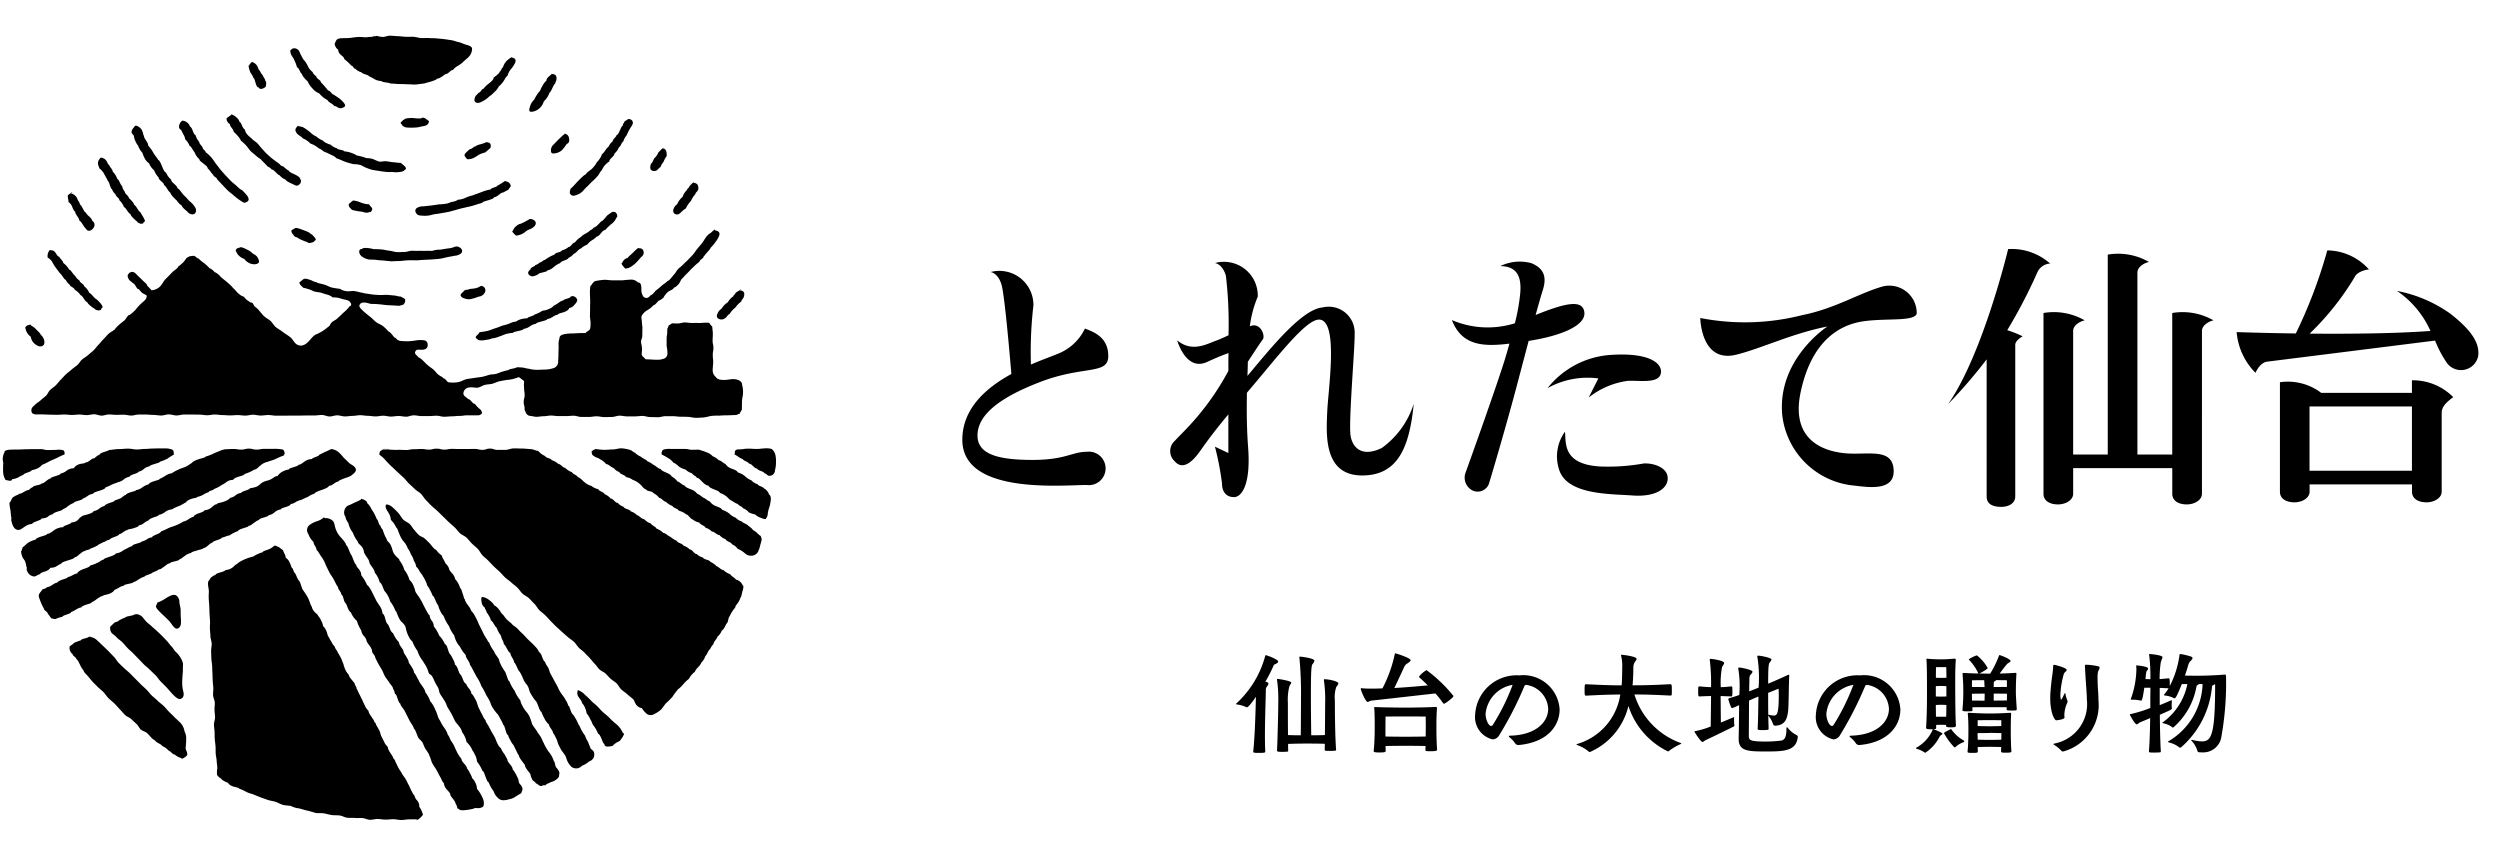 <svg id="symbol_sp" xmlns="http://www.w3.org/2000/svg" width="146" height="50" viewBox="0 0 146 50">
  <g id="レイヤー_2">
    <rect id="長方形_43694" data-name="長方形 43694" width="146" height="50" opacity="0"/>
  </g>
  <g id="レイヤー_1">
    <path id="パス_8694" data-name="パス 8694" d="M14.77,3.637a.343.343,0,0,0-.048-.019C14.75,3.625,14.817,3.644,14.77,3.637Zm16.359,2.88a.788.788,0,0,0,.393-.21.813.813,0,0,0,.237-.388,1.153,1.153,0,0,0,.326-.5c.118-.06.244-.524.335-.524a.584.584,0,0,1,.067-.19c.041-.2.014-.381-.253-.381.041,0-.02.005.01-.03-.114.134-.336.241-.336.42a.88.88,0,0,0-.213.275,1.8,1.8,0,0,0-.155.31,1.934,1.934,0,0,0-.332.507.939.939,0,0,0-.261.431C30.886,6.437,30.866,6.568,31.129,6.517ZM14.8,4.556c.1,0,.121.551.306.551.085.165.3.053.4-.03.035-.05.069-.336-.006-.336,0-.119-.128-.232-.159-.361-.036,0-.148-.185-.157-.243-.038,0-.117-.153-.117-.188a.548.548,0,0,0-.294-.312L14.7,3.625c0-.029-.159.2-.182.224a1.244,1.244,0,0,0,.133.432A.791.791,0,0,1,14.8,4.556ZM34.3,14.281a.9.9,0,0,1,.264-.245,1.13,1.13,0,0,0,.284-.222c.169,0,.316-.381.495-.381a3.092,3.092,0,0,1,.36-.349.828.828,0,0,0,.3-.387c.083,0,.034-.2-.011-.244-.046-.092-.162-.08-.257-.08.059,0,.007.022.007.015s-.253.171-.284.2c-.067.073-.273.349-.361.349-.076.088-.307.347-.412.347-.035.044-.136.147-.193.147a1.2,1.2,0,0,1-.288.207,1.09,1.09,0,0,0-.291.209,1.172,1.172,0,0,0-.339.314c-.141,0-.236.267-.377.267a.773.773,0,0,1-.372.186c-.084.154-.367.1-.449.258a2.067,2.067,0,0,0-.55.306c-.1,0-.188.145-.291.145a.832.832,0,0,1-.285.168c0,.076-.27.106-.27.244-.074.036-.162.166-.131.242a.271.271,0,0,0,.3.156,1.185,1.185,0,0,0,.3-.125c0-.084.524-.115.524-.22a.762.762,0,0,0,.374-.2,1.242,1.242,0,0,1,.369-.224c.079-.157.414-.155.491-.306a.941.941,0,0,0,.307-.24c.169-.056.242-.251.41-.306A1.319,1.319,0,0,1,34.3,14.281ZM32.175,8.792c0,.127.045.2.24.161a.753.753,0,0,0,.414-.193,2.632,2.632,0,0,0,.278-.368c.114,0,.16-.18.126-.327a.315.315,0,0,0-.264-.264c.008,0,.014.038-.011.038A1.854,1.854,0,0,0,32.772,8c-.165.143-.3.3-.459.457A.445.445,0,0,0,32.175,8.792Zm-1.237,4h0c.006-.005.013-.011.013-.013S30.928,12.79,30.938,12.789ZM22,2.094c0-.007-.03-.013-.117-.013A.582.582,0,0,1,22,2.094Zm-2.254.8A.427.427,0,0,0,19.9,3.2c.1.084.206.157.206.251a3.316,3.316,0,0,1,.416.384c.1,0,.119.176.222.176a.779.779,0,0,0,.374.212c0,.09.423.148.423.226a2.92,2.92,0,0,1,.349.185.9.9,0,0,0,.394.1c0,.078.506.088.506.145.128,0,.258.013.4.024s.271,0,.407.009.27.014.4.014a1.484,1.484,0,0,0,.38,0c.172-.025.346-.047.379-.047l.4-.114c.191-.054.371-.131.371-.172.166,0,.362-.187.5-.267.157,0,.279-.238.421-.238a1.014,1.014,0,0,1,.269-.231,1.912,1.912,0,0,0,.3-.21c.1-.109.254-.213.366-.337a.672.672,0,0,0,.186-.452c0-.118-.1-.181-.355-.249-.142-.037-.274-.117-.42-.147s-.283-.091-.43-.114-.293-.045-.44-.064-.3-.028-.442-.043-.3-.006-.444-.018-.3.009-.444,0-.3-.066-.448-.074-.3.008-.453,0-.3-.032-.45-.036-.3-.024-.453-.028-.3.075-.453.074A1.844,1.844,0,0,1,22,2.094c0,.019-.19.046-.14,0-.1.091-.294.044-.42.08,0,.016-.4-.017-.446-.017a3.488,3.488,0,0,0-.421.041,3.257,3.257,0,0,1-.415.03c-.092,0-.375-.007-.452.066-.08.021-.142.252-.162.252A.491.491,0,0,0,19.743,2.9Zm-2.667-.059h0Zm.1.659a1.944,1.944,0,0,1,.162.428c.146.069.167.316.3.41,0,.1.238.351.326.418a1.329,1.329,0,0,0,.281.414.977.977,0,0,0,.4.294,1.487,1.487,0,0,0,.478.386c.082.16.3.206.4.35.176,0,.238.2.485.1.183-.072.17-.151.083-.272a1.451,1.451,0,0,0-.279-.273c-.141-.11-.278-.175-.305-.216-.127,0-.218-.247-.347-.247a5.215,5.215,0,0,0-.425-.482c0-.133-.26-.2-.26-.333-.062-.051-.22-.187-.22-.264a.907.907,0,0,1-.285-.357,1.406,1.406,0,0,0-.251-.375,3.182,3.182,0,0,1-.235-.456.331.331,0,0,0-.382-.189c.008,0-.015.016-.017,0h-.007a.3.3,0,0,1-.121.091.509.509,0,0,0,.1.364C17.1,3.356,17.173,3.442,17.173,3.5ZM28.1,5.957a1.726,1.726,0,0,0,.512-.36c.039,0,.164-.122.286-.244a.985.985,0,0,0,.229-.3,1.645,1.645,0,0,0,.273-.3c.082-.117.129-.254.238-.325a1.077,1.077,0,0,1,.213-.406,1.5,1.5,0,0,0,.243-.382c.042-.149.006-.242-.227-.287,0,0,.011-.025.011-.029,0,.023-.317.207-.343.307-.062.029-.144.233-.161.3-.1.051-.1.213-.2.261,0,.1-.266.274-.345.341,0,.111-.13.223-.271.338a1.359,1.359,0,0,0-.32.312c-.115,0-.166.224-.275.224-.1.13-.219.175-.25.368C27.668,6.022,27.915,6.054,28.1,5.957ZM17.087,2.829s0,.005,0,.007h.007S17.086,2.834,17.087,2.829ZM30.405,13.07a4.617,4.617,0,0,0,.534-.281c.242,0,.467.174.284.413a.754.754,0,0,1-.294.188.97.97,0,0,0-.283.175.985.985,0,0,1-.509.194c-.006-.006-.346-.288-.169-.288C29.968,13.318,30.273,13.07,30.405,13.07Zm.51-.26h0Zm5.424,2.545c-.143,0,.163.318.174.33a.709.709,0,0,0,.4-.151,1.913,1.913,0,0,0,.324-.282c.06-.068.145-.176.239-.268a.291.291,0,0,0,.109-.3c-.041-.16-.141-.185-.274-.187a.181.181,0,0,1-.049-.014,2.736,2.736,0,0,0-.233.207c-.122.137-.273.242-.394.387C36.511,15.077,36.359,15.256,36.339,15.355Zm-22.9-8.621.015,0h0Zm20.225,4.653a.872.872,0,0,0,.368-.222c.084-.09.164-.182.254-.267s.173-.175.259-.263a3.992,3.992,0,0,0,.373-.374c.046-.04.155-.276.192-.276.063-.093.115-.215.2-.316a1.465,1.465,0,0,1,.276-.244c0-.167.3-.292.3-.461a.862.862,0,0,0,.257-.358c.12-.058.134-.272.252-.331a1.037,1.037,0,0,1,.207-.382,2.33,2.33,0,0,1,.173-.352c.066-.126.176-.242.183-.351.008-.126-.066-.235-.273-.24,0,0-.024.018-.024.014,0,.042-.215.091-.215.2-.044.021-.078.14-.078.179-.124.058-.225.539-.356.539-.032.147-.232.24-.232.375a.868.868,0,0,0-.249.322c-.153.1-.219.32-.376.424a1.2,1.2,0,0,1-.321.492c0,.076-.222.324-.288.382s-.331.228-.331.307c-.087,0-.4.333-.474.406s-.372.424-.423.424c0,.094-.1.228.005.34S33.525,11.436,33.668,11.387Zm4.5-1.4c.225.029.28-.168.411-.233a.815.815,0,0,1,.173-.294,1.339,1.339,0,0,1,.188-.346c0-.193,0-.442-.258-.451,0,0-.006.036-.024.036,0-.014-.187.194-.205.2a.884.884,0,0,1-.254.36c-.028.083-.106.268-.181.305C37.979,9.707,37.9,9.951,38.166,9.987ZM17.294,13.308a.455.455,0,0,1,.05.008C17.369,13.313,17.319,13.309,17.294,13.308Zm23.182-2.677c-.017,0,.034.032.034.032S40.571,10.63,40.476,10.631Zm2.79,6.292c0,.006.065-.024-.03-.036C43.219,16.886,43.266,16.923,43.266,16.923Zm-1.334,1.67a.342.342,0,0,0,.417-.013c.1-.058.152-.209.256-.24a1.477,1.477,0,0,1,.348-.386,1.4,1.4,0,0,1,.334-.342c.011-.091.12-.169.152-.277.066-.217.023-.349-.219-.379.006-.044-.275.153-.269.155-.012.078-.115.117-.124.192a1,1,0,0,0-.319.346,1.187,1.187,0,0,0-.378.388.542.542,0,0,0-.221.265C41.856,18.415,41.834,18.5,41.932,18.593ZM17.024,13.457c-.03.081.06.221.119.26,0,.089.182.156.24.156,0,.066.512.255.582.273,0,.1.4.01.4-.076.133-.063.067-.143-.025-.245a.869.869,0,0,0-.256-.213c0-.035-.186-.107-.383-.18a2.9,2.9,0,0,0-.359-.116l-.067,0C17.277,13.287,17.007,13.457,17.024,13.457ZM39.418,12.5c.163.054.234.019.366-.114a1.48,1.48,0,0,1,.273-.216,1.45,1.45,0,0,1,.292-.431,1.453,1.453,0,0,1,.259-.4c0-.093.152-.17.17-.283.035-.224-.06-.382-.3-.379,0-.043-.229.215-.225.215,0,.079-.134.127-.134.2a1,1,0,0,0-.253.4,1.184,1.184,0,0,0-.321.437.54.54,0,0,0-.212.282A.235.235,0,0,0,39.418,12.5ZM17.478,7.371s-.012,0-.035,0h0Zm3.07,4.883a3.211,3.211,0,0,0,.594.109,1.2,1.2,0,0,0,.29.063,2.165,2.165,0,0,1,.225-.051c.193-.235-.008-.253-.1-.444a1.442,1.442,0,0,1-.478-.1,1.568,1.568,0,0,0-.473-.125c.027.007-.061.06-.04.035-.061.072-.127.108-.2.179C20.365,12.132,20.455,12.12,20.548,12.254ZM28,19.406c.16-.031.325-.044.489-.087s.318-.117.476-.162.322-.132.473-.167a2.016,2.016,0,0,0,.345-.109.912.912,0,0,1,.352-.1.871.871,0,0,1,.3-.142,1.787,1.787,0,0,1,.368-.053c0-.081.4-.139.4-.212a1.8,1.8,0,0,0,.477-.229,1.17,1.17,0,0,0,.378-.1.831.831,0,0,0,.306-.213c.19-.061.37-.282.536-.282,0-.087.414-.126.414-.214a.468.468,0,0,1,.08-.042.3.3,0,0,1,.312.2c.026.1-.069.209-.163.312a.443.443,0,0,1-.3.181c0,.075-.146.188-.316.244s-.355.085-.355.154c-.2,0-.383.24-.606.24,0,.061-.164.1-.326.144s-.334.084-.334.14a.824.824,0,0,0-.362.152.812.812,0,0,1-.364.145c0,.048-.152.09-.306.124s-.307.063-.307.108a2.239,2.239,0,0,0-.44.075c-.136.052-.271.111-.412.155a1.445,1.445,0,0,1-.424.1c0,.032-.177.065-.359.09a1,1,0,0,1-.36.01C27.581,19.648,27.9,19.633,28,19.406Zm5.363-2.035h0Zm-6.934-5.587c-.15.031-.277.1-.316.1a2.654,2.654,0,0,1-.477.051c-.15.021-.316.051-.468.067-.222.023-.411.048-.468.048a.63.63,0,0,0-.367.106c-.1.08-.108.211.006.34.078.089.193.092.33.1a1.738,1.738,0,0,0,.367-.009c.14-.025.27-.068.364-.081.131-.018.262-.034.391-.059s.263-.045.39-.07.261-.075.386-.1a5.9,5.9,0,0,1,.628-.162c0-.015.24-.043.476-.12.215-.07.44-.138.491-.147,0-.06.17-.1.347-.152s.342-.109.342-.18c.2,0,.369-.285.58-.285,0-.03.224-.12.269-.161,0-.019.134-.2.129-.2a.31.31,0,0,0-.307-.276c.008,0,0-.029-.03-.029a2.759,2.759,0,0,1-.446.277c0,.083-.384.128-.384.218a2.842,2.842,0,0,0-.551.161c-.248.1-.5.171-.5.188a2.128,2.128,0,0,0-.432.144,1.1,1.1,0,0,1-.426.108A.754.754,0,0,1,26.429,11.784Zm.5,5.372c.007,0,.12-.116.147-.14.05-.1.193-.092.3-.108,0-.038.161-.036.324-.062a.825.825,0,0,0,.33-.117c-.027.025.038-.022.043-.03a.255.255,0,0,1,.257.346.436.436,0,0,1-.379.278,2.727,2.727,0,0,1-.4.128.628.628,0,0,1-.414-.021C27,17.4,26.83,17.283,26.931,17.156Zm1.1-.4a.451.451,0,0,1,.054,0S28.069,16.754,28.027,16.754Zm-6.889-2.215c.027-.055.187-.074.34-.055a2.087,2.087,0,0,1,.335.062c.148,0,.3.008.454.018s.3.059.45.072.3.073.45.083.305-.006.457-.006c.137,0,.271-.064.4-.07s.273.014.406.005.272.006.405,0,.276,0,.409,0a1.366,1.366,0,0,1,.447-.07c.148-.015.309-.052.458-.071a1.128,1.128,0,0,0,.442-.115c-.03.026.076,0,.083-.005.2.029.426.219.251.409a.654.654,0,0,1-.367.137c-.125.03-.258.047-.394.073-.156.03-.305.078-.458.1s-.311.03-.466.042-.312.016-.468.024-.311.025-.468.031c-.038,0-.256-.013-.514,0-.166.006-.348.039-.513.041-.278,0-.51.033-.51,0-.139,0-.258-.022-.385-.031s-.253-.014-.391-.036-.292-.011-.446-.024a.931.931,0,0,1-.408-.174C20.946,14.849,20.905,14.539,21.138,14.539ZM26.6,14.43a.38.38,0,0,1,.075,0S26.665,14.428,26.6,14.43ZM18.618,8.666c.157.039.3.233.43.233.034.018.18.092.32.157a.794.794,0,0,1,.288.192c.049,0,.268.109.492.195.244.094.5.137.5.145a1.4,1.4,0,0,1,.4.05c.121.037.233.128.361.168a2.379,2.379,0,0,0,.38.125c.129.016.253.037.374.057s.253.035.376.051a2.962,2.962,0,0,0,.377.005,1.415,1.415,0,0,0,.494-.012.3.3,0,0,0,.214-.1c.269-.131-.206-.36-.206-.419-.144,0-.286-.026-.427-.036s-.278-.04-.422-.058-.288.038-.433.016a3.438,3.438,0,0,1-.363-.151,1.533,1.533,0,0,0-.379-.051,2.674,2.674,0,0,0-.548-.149,1.536,1.536,0,0,0-.355-.165,1.678,1.678,0,0,0-.4-.084c0-.083-.407-.085-.407-.175a.769.769,0,0,1-.365-.206c-.1-.027-.4-.14-.451-.24a1.322,1.322,0,0,1-.4-.247,1.018,1.018,0,0,1-.331-.223,3.2,3.2,0,0,0-.317-.238.626.626,0,0,0-.349-.126s-.015,0-.029-.012h0c-.019-.012-.038-.03-.028-.042-.122.143-.242.229-.09.446.093.133.276.189.359.308a1.294,1.294,0,0,1,.448.305A1.4,1.4,0,0,1,18.618,8.666ZM27.8,8.54c-.135,0-.218.164-.352.164a3.066,3.066,0,0,0-.285.264c-.1.152.059.224.11.327a.708.708,0,0,0,.38-.068,2.509,2.509,0,0,0,.319-.193,1.613,1.613,0,0,1,.354-.128c0,.015.3-.254.313-.259.051-.194.033-.336-.257-.341-.018,0,0-.019,0-.021s-.009.023-.024.034c.11,0,.067,0,.027,0h-.027C28.243,8.4,27.8,8.463,27.8,8.54Zm.546-.221h0ZM24.062,6.891a1.622,1.622,0,0,0-.379.038c-.069.018-.073.077-.132.077a1.152,1.152,0,0,1-.15.144c0,.13.092.09.092.178a.506.506,0,0,0,.227.115,3.212,3.212,0,0,0,.465.008,1.574,1.574,0,0,0,.456-.072c.207-.018.408-.083.408-.317-.2-.105-.179-.191-.422-.191.021,0,.023.006.021.013h0s0,0,0,0a0,0,0,0,1,0,0C24.554,6.963,24.166,6.887,24.062,6.891ZM19.007,30.25s-.021-.006-.056-.007h0C18.97,30.244,18.989,30.248,19.007,30.25Zm5.481,16.867a.567.567,0,0,0-.11-.353.569.569,0,0,1-.174-.316c-.062,0-.288-.489-.308-.558-.073-.115-.124-.243-.19-.362s-.164-.221-.226-.342-.149-.228-.214-.347-.111-.252-.183-.367c0-.117-.135-.159-.135-.262-.042-.074-.11-.175-.178-.283a.71.71,0,0,1-.127-.317.723.723,0,0,1-.206-.282c-.07-.138-.138-.278-.159-.316-.058-.11-.068-.246-.128-.356s-.118-.216-.184-.322c0-.116-.131-.161-.131-.263-.081-.147-.313-.4-.313-.56a.812.812,0,0,1-.212-.3c-.074-.146-.137-.3-.158-.339-.058-.111-.107-.226-.167-.336s-.1-.227-.165-.332c0-.117-.1-.171-.1-.274-.081-.146-.357-.385-.357-.547-.03,0-.127-.13-.2-.28a2.834,2.834,0,0,1-.113-.34c-.058-.11-.085-.238-.144-.347s-.119-.215-.186-.321c-.026-.11-.163-.215-.163-.324a.969.969,0,0,1-.2-.286,2.681,2.681,0,0,1-.162-.294c-.059-.031-.073-.186-.125-.316s-.137-.281-.193-.281a1,1,0,0,0-.115-.335,1.042,1.042,0,0,0-.188-.3c-.023-.1-.162-.156-.228-.254A.638.638,0,0,1,18.2,35.4c-.05,0-.1-.261-.218-.495a4.111,4.111,0,0,0-.3-.462c-.083-.15-.134-.445-.225-.536-.117-.117-.147-.351-.25-.454-.077-.077-.075-.254-.174-.3a2,2,0,0,0-.124-.314.6.6,0,0,0-.222-.269c0-.15-.12-.288-.155-.434.007,0-.223-.157-.239-.186-.115-.027-.138-.088-.291-.088.065,0-.054.074,0,.014a.9.9,0,0,1-.333.214c-.171.063-.324.1-.324.158a2.01,2.01,0,0,0-.552.251,3.247,3.247,0,0,0-.495.162c-.224.1-.438.227-.438.27-.12.032-.2.167-.322.239a.776.776,0,0,1-.383.122c0,.107-.574.159-.574.292-.09,0-.334.171-.334.281-.187.091-.055.48-.051.624s-.014.3-.007.447.024.3.031.445.008.3.017.446.021.3.029.446-.014.3-.007.447.026.3.03.445.069.285.074.427-.039.288-.033.432.005.286.013.429.037.285.045.429.01.287.018.43.008.286.016.429.027.285.035.428-.021.288-.014.431.092.283.1.426-.019.288-.015.43.028.286.03.428-.062.287-.062.429.029.282.035.425,0,.283.012.426.033.28.044.422,0,.284.01.426.051.282.057.423.037.285.037.426a1.563,1.563,0,0,0-.019.362c.03.114.142.181.253.256,0,.069.344.237.4.237,0,.061.136.168.3.217s.345.072.345.126a2.108,2.108,0,0,1,.38.169,1.457,1.457,0,0,0,.392.144c.144.062.288.12.435.177s.3.107.445.16.311.069.459.115.29.138.44.179.323.036.473.067a1.275,1.275,0,0,0,.461.138c.156.035.323.1.481.129a4.523,4.523,0,0,1,.477.136c.156.031.324,0,.48.024s.309.076.466.1.319.006.477.027.287.112.43.13.3,0,.445.014.294,0,.443.007.287.091.44.1.307-.048.46-.045.305.034.458.035.305-.023.459-.023.305.048.459.046.305-.033.458-.037.29,0,.442,0c0,.149.441-.294.364-.294A1.407,1.407,0,0,0,24.488,47.117Zm3.37-1.049a.951.951,0,0,0-.091-.349.841.841,0,0,0-.19-.271,1.239,1.239,0,0,0-.136-.3.96.96,0,0,0-.171-.274c0-.179-.321-.364-.321-.554a2.139,2.139,0,0,1-.324-.535c-.052-.1-.083-.2-.141-.3s-.128-.193-.181-.286a1.11,1.11,0,0,0-.155-.3,1.128,1.128,0,0,0-.161-.33c-.064-.106-.145-.2-.2-.312s-.121-.216-.18-.325c-.031-.057-.088-.3-.2-.517a1.668,1.668,0,0,0-.283-.467,1.829,1.829,0,0,0-.286-.521c0-.15-.245-.442-.33-.575a3,3,0,0,0-.156-.295,1.026,1.026,0,0,0-.176-.286c0-.164-.212-.425-.306-.581,0-.162-.206-.422-.293-.587,0-.2-.273-.385-.273-.589a1.794,1.794,0,0,1-.351-.539c-.178-.091-.193-.408-.334-.549-.125-.125-.113-.511-.283-.6a.828.828,0,0,0-.136-.4c-.082-.129-.173-.256-.227-.356-.031-.058-.132-.264-.233-.468-.11-.223-.248-.431-.3-.431A2.438,2.438,0,0,0,21.1,33.6a.547.547,0,0,0-.12-.332c-.079-.1-.177-.185-.177-.294-.09,0-.231-.5-.285-.56-.081-.082-.214-.568-.3-.568,0-.129-.282-.434-.361-.513a1.394,1.394,0,0,1-.249-.435c-.064-.152-.063-.345-.16-.468A.6.6,0,0,0,19,30.258c0,.007-.027,0-.049-.014h0c-.017-.012-.031-.027-.016-.045a1.18,1.18,0,0,1-.44.247,1.374,1.374,0,0,0-.457.246.384.384,0,0,0-.027.5,1.142,1.142,0,0,0,.3.46c0,.172.177.3.177.478.066,0,.228.329.277.378a1.842,1.842,0,0,1,.259.484c.083.176.169.353.242.492.028.053.152.212.239.385.1.192.191.389.228.389,0,.178.2.3.2.462.138.069.119.374.234.487s.152.468.324.554a1.3,1.3,0,0,0,.353.5,1.988,1.988,0,0,0,.252.552.6.6,0,0,0,.156.332.592.592,0,0,1,.167.322,3,3,0,0,0,.2.294.618.618,0,0,1,.118.326c.045.1.17.195.17.3.058.121.117.249.184.371s.14.236.208.356.113.253.176.372c.05.093.159.222.246.357s.23.27.23.365a.9.9,0,0,1,.116.321c.125,0,.185.549.309.549,0,.127.17.286.234.4s.11.218.166.325.107.22.167.326.221.317.221.413c.1.058.194.41.26.528s.187.179.246.288.093.232.154.34.249.339.249.433c.079.135.1.3.173.442s.172.267.248.4.144.285.225.42c.064.108.121.291.2.331a.638.638,0,0,0,.17.376c.093.116.214.21.214.34.067.144.307.35.307.516.091.049.061.294.193.294.048.075.172.066.252.07a3.363,3.363,0,0,0,.626-.1c0-.061.407.011.407-.062.255,0,.169-.426.1-.55A2.175,2.175,0,0,0,27.858,46.068Zm2.472-.345c-.049,0-.041-.265-.087-.265a2.056,2.056,0,0,0-.305-.531c0-.206-.309-.384-.309-.58-.059-.1-.119-.221-.186-.329a1.175,1.175,0,0,1-.187-.316.819.819,0,0,1-.211-.292c-.073-.142-.119-.3-.14-.336-.062-.116-.135-.227-.2-.344s-.12-.235-.186-.349c-.051-.089-.165-.232-.165-.334-.04,0-.167-.234-.18-.289-.034-.053-.118-.219-.215-.414-.067-.136-.094-.311-.165-.443-.113-.211-.211-.38-.258-.38a.6.6,0,0,0-.139-.3,1.092,1.092,0,0,1-.179-.283c-.177-.089-.194-.41-.333-.549-.115-.115-.156-.493-.311-.568a.9.9,0,0,0-.12-.326,1.839,1.839,0,0,0-.174-.3c-.123-.12-.13-.508-.3-.585a1.627,1.627,0,0,0-.326-.487,2.319,2.319,0,0,0-.321-.545.525.525,0,0,0-.114-.324.519.519,0,0,1-.125-.318c-.04,0-.125-.144-.216-.319-.058-.11-.124-.231-.178-.345-.077-.162-.161-.294-.188-.341-.064-.113-.266-.344-.266-.44a2.249,2.249,0,0,0-.12-.336.768.768,0,0,0-.21-.283,1.681,1.681,0,0,0-.3-.588,1.593,1.593,0,0,0-.285-.552c0-.1-.152-.177-.236-.288a.733.733,0,0,1-.178-.34,1.781,1.781,0,0,0-.125-.324c-.075-.11-.207-.195-.207-.291a2.267,2.267,0,0,1-.229-.545.674.674,0,0,1-.152-.267c-.082,0-.128-.355-.2-.355a2.492,2.492,0,0,0-.306-.58.983.983,0,0,0-.251-.354c0-.14-.246-.247-.365-.254,0,0,0,.041,0,.036a3.033,3.033,0,0,1-.394.19,3.206,3.206,0,0,1-.385.175.453.453,0,0,0-.195.3.405.405,0,0,0,.067.341.733.733,0,0,0,.168.363,1.38,1.38,0,0,0,.265.571,1.743,1.743,0,0,0,.287.515c0,.111.143.184.226.292a.614.614,0,0,1,.138.351,2.533,2.533,0,0,0,.183.3.649.649,0,0,1,.14.318c.069.15.307.392.307.56a1.344,1.344,0,0,1,.284.562c.166.081.2.433.325.556a1.464,1.464,0,0,1,.289.562,1.844,1.844,0,0,1,.306.548c.048,0,.086.151.151.3a1.468,1.468,0,0,0,.174.312,1.021,1.021,0,0,1,.236.264c.056.114.062.253.1.338a1.4,1.4,0,0,0,.13.311.754.754,0,0,0,.2.265,2.145,2.145,0,0,0,.3.55,1.418,1.418,0,0,0,.164.374c.073.12.161.23.221.34a1.777,1.777,0,0,1,.267.574c.04.082.219.144.219.247.029,0,.079.149.153.3s.152.266.172.3c.058.108.056.248.113.357s.139.206.2.313a1.621,1.621,0,0,1,.218.438c.07.126.167.275.254.43s.144.3.22.442c.049.09.163.188.235.3a.811.811,0,0,1,.17.332,1.382,1.382,0,0,1,.257.572,1.417,1.417,0,0,1,.359.524c.025,0,.086.135.159.276a1,1,0,0,1,.094.347,2,2,0,0,1,.314.539c.065,0,.114.163.175.325s.123.336.185.336a2.152,2.152,0,0,0,.3.538.777.777,0,0,0,.22.354.446.446,0,0,0,.343.163,1.127,1.127,0,0,0,.339-.059.833.833,0,0,0,.373-.156c.118-.063.216-.139.337-.2.055-.206.124-.2.006-.423C30.425,45.824,30.33,45.8,30.33,45.723Zm-7.8-16.265c-.03.075-.025.078-.014.061A.269.269,0,0,1,22.528,29.458ZM9.2,35.178c0,.005,0,.009,0,.014l0,0A.016.016,0,0,1,9.2,35.178Zm-.009.016h0S9.189,35.193,9.188,35.194Zm3.761-3.8c.126,0,.311-.12.437-.12a2.5,2.5,0,0,1,.515-.263c0-.054.143-.109.3-.161s.317-.088.317-.143c.115,0,.2-.1.312-.169a1.045,1.045,0,0,1,.3-.18c0-.106.549-.167.549-.267a.694.694,0,0,0,.356-.176.717.717,0,0,1,.367-.167c0-.055.15-.1.3-.144s.276-.115.276-.171a.6.6,0,0,0,.306-.126,1.384,1.384,0,0,1,.322-.119,3.788,3.788,0,0,1,.364-.165,1.377,1.377,0,0,1,.405-.2c0-.064.206-.142.419-.214s.411-.164.411-.239c.232,0,.355-.24.548-.24,0-.057.173-.122.35-.193a2.861,2.861,0,0,0,.388-.147c.12-.118.343-.22.277-.422-.054-.164-.3-.24-.412-.359-.09-.095-.2-.192-.306-.3a1.945,1.945,0,0,0-.292-.313.831.831,0,0,0-.405-.172c.051,0,.2,0-.018,0a3.074,3.074,0,0,1-.352.169c-.156.067-.313.161-.347.169,0,.092-.418.167-.418.247a.741.741,0,0,0-.416.131c-.13.09-.242.2-.37.2,0,.11-.567.174-.567.276a1.2,1.2,0,0,0-.351.116.8.8,0,0,0-.307.268c-.179,0-.312.188-.484.228,0,.02-.183.037-.376.135-.117.059-.216.189-.336.244a1.2,1.2,0,0,1-.409.1c0,.1-.52.185-.52.28a.605.605,0,0,0-.33.14.616.616,0,0,1-.326.147c0,.06-.174.162-.365.227s-.4.079-.4.147c-.134,0-.226.131-.344.213a.7.7,0,0,1-.387.14c0,.063-.159.123-.323.174s-.306.145-.306.214c-.175,0-.4.257-.574.257a2.431,2.431,0,0,1-.419.216c-.139.07-.314.106-.456.171a4.758,4.758,0,0,1-.458.207c0,.122-.519.224-.519.345-.229,0-.4.231-.6.231,0,.1-.556.149-.556.275a1.137,1.137,0,0,0-.3.136,1.955,1.955,0,0,0-.316.176.734.734,0,0,1-.344.114c0,.063-.171.133-.351.194s-.366.114-.366.177c-.131,0-.268.179-.385.179,0,.043-.328.145-.4.162,0,.066-.176.132-.376.2s-.371.19-.371.264c-.174,0-.378.2-.548.2,0,.064-.155.1-.308.152s-.3.117-.3.178c-.181,0-.4.258-.581.258a.845.845,0,0,1-.3.139c-.1.2-.3.249-.165.558a3.445,3.445,0,0,0,.262.581c0,.1.216.174.216.278.011,0,.186.255.213.279.113,0,.165.081.32,0a1.177,1.177,0,0,1,.316-.089c0-.1.517-.172.517-.285.2-.064.415-.266.6-.266,0-.055.141-.117.285-.164s.307-.081.307-.135a1.42,1.42,0,0,0,.316-.2c.121-.073.228-.166.338-.166,0-.055.193-.068.365-.128s.314-.178.314-.236c.186-.046.362-.23.536-.23,0-.111.588-.131.588-.234.1,0,.19-.084.307-.155a1.3,1.3,0,0,1,.33-.155c0-.069.482-.172.482-.251a1.1,1.1,0,0,0,.356-.168c.107,0,.215-.1.33-.179s.193-.175.318-.175c0-.1.544-.132.544-.229.121-.03.213-.14.329-.211a.826.826,0,0,1,.36-.167c0-.057.186-.091.359-.149s.355-.075.355-.137c.186,0,.349-.274.536-.322C12.41,31.588,12.949,31.5,12.949,31.4Zm-5.64,4.676a1.494,1.494,0,0,0-.471.244c-.179,0-.276.2-.393.262a.45.45,0,0,0,.066.379c.067.088.194.143.286.253s.233.19.34.295.2.229.3.334.221.2.327.308.208.216.313.322.207.216.312.323.228.195.334.3.231.224.348.336.2.262.312.374.228.227.34.343c.065.067.209.241.358.4s.33.306.437.279c.243-.062.228-.29.169-.5a1.777,1.777,0,0,1-.048-.4c-.005-.132.008-.27.012-.4s.032-.278.027-.4c-.006-.144.016-.279,0-.4a1.2,1.2,0,0,0-.169-.36,1.229,1.229,0,0,0-.247-.293c-.1-.1-.162-.229-.259-.327s-.17-.221-.266-.319-.193-.2-.289-.3-.2-.189-.3-.285-.209-.177-.306-.273-.215-.17-.31-.269-.172-.233-.277-.317a.645.645,0,0,0-.28-.117c.019.008,0,.016-.126.015C7.855,35.956,7.309,35.984,7.309,36.073Zm1.89-.481a3.693,3.693,0,0,0,.34.346c.12.113.239.23.351.344s.283.464.45.434.22-.2.225-.341-.007-.267-.014-.4,0-.269-.008-.4-.061-.264-.069-.4a.472.472,0,0,0-.149-.368c-.1-.086-.217-.08-.377-.013a3.351,3.351,0,0,0-.371.213,1.7,1.7,0,0,1-.379.182v0H9.193C9.144,35.354,9.034,35.391,9.2,35.592Zm23.266,9.2c-.047-.048-.069-.336-.123-.336a1.534,1.534,0,0,0-.314-.565,3.289,3.289,0,0,1-.288-.516c-.061-.106-.1-.223-.161-.332s-.15-.2-.207-.308c-.076-.143-.33-.41-.33-.566-.042-.088-.068-.212-.128-.331a1.16,1.16,0,0,0-.2-.291,1.9,1.9,0,0,1-.2-.31.98.98,0,0,1-.13-.335,2.179,2.179,0,0,1-.339-.571,1.862,1.862,0,0,1-.292-.531c-.093,0-.2-.519-.281-.6a2.838,2.838,0,0,1-.312-.576c0-.179-.256-.383-.306-.581a1.884,1.884,0,0,1-.294-.522.227.227,0,0,1-.1-.14,2.691,2.691,0,0,1-.283-.5c-.064-.116-.118-.238-.18-.355s-.1-.246-.166-.363c-.039-.074-.1-.2-.166-.307s-.19-.2-.19-.286c-.074-.154-.322-.4-.322-.557-.064-.031-.075-.187-.129-.326s-.086-.325-.148-.325a1.376,1.376,0,0,0-.3-.543.643.643,0,0,0-.176-.33c-.084-.11-.184-.2-.184-.306a1.058,1.058,0,0,0-.221-.305c-.04-.146-.188-.305-.188-.426a1.3,1.3,0,0,1-.341-.344c-.107,0-.315-.32-.4-.4s-.174-.176-.275-.263-.246-.109-.336-.2a2.174,2.174,0,0,1-.252-.285c-.113-.1-.17-.253-.281-.355s-.27-.153-.376-.259-.17-.254-.27-.366a3.648,3.648,0,0,0-.318-.318.707.707,0,0,0-.4-.207c.018,0-.023.054-.035.073-.029.148.079.285.159.416a.884.884,0,0,1,.141.422,1.326,1.326,0,0,1,.314.449c.056,0,.106.195.185.377a1.77,1.77,0,0,0,.2.378,1.3,1.3,0,0,1,.289.459,1.153,1.153,0,0,1,.183.352.982.982,0,0,1,.17.365.8.8,0,0,1,.136.347.843.843,0,0,1,.2.273c.067.126.18.216.18.268a1.964,1.964,0,0,1,.273.573,1.109,1.109,0,0,1,.17.282,1.57,1.57,0,0,1,.141.309c.1,0,.215.486.318.537a1.314,1.314,0,0,0,.125.343.916.916,0,0,0,.2.3,2.327,2.327,0,0,0,.311.587,2.045,2.045,0,0,0,.306.547,1.583,1.583,0,0,0,.115.333c.076.149.173.286.2.286a2.086,2.086,0,0,0,.356.526c0,.2.249.385.249.59.03,0,.112.161.194.32s.165.289.174.332a2.2,2.2,0,0,1,.293.566,2.724,2.724,0,0,1,.267.492c.066.114.139.225.2.341s.091.25.155.366a2.4,2.4,0,0,0,.344.461,2.427,2.427,0,0,1,.169.306.938.938,0,0,1,.136.295c.107,0,.17.6.288.6a1.146,1.146,0,0,0,.136.3,1.062,1.062,0,0,0,.195.3c.008.035.076.166.143.3s.127.284.163.284c0,.156.266.434.35.573,0,.156.235.388.325.536a.68.68,0,0,0,.094.279c0,.1.221.166.221.259.126,0,.185.2.366.136,0-.033.179-.032.2-.032,0-.053.295-.17.365-.2a.743.743,0,0,0,.337-.2c.057-.029.02-.05.078-.078,0-.134.079-.221-.027-.394A1.035,1.035,0,0,0,32.465,44.8Zm2-1.177c-.043-.021-.07-.181-.148-.323a1.411,1.411,0,0,1-.153-.329,2.366,2.366,0,0,1-.325-.576c-.028,0-.087-.147-.156-.294-.06-.126-.149-.24-.163-.294a.606.606,0,0,1-.19-.289c-.056-.144-.083-.29-.145-.29a1,1,0,0,0-.139-.312,1.84,1.84,0,0,0-.181-.283,1.888,1.888,0,0,1-.276-.459c-.083-.169-.181-.335-.25-.464s-.126-.232-.19-.349-.08-.258-.146-.373c-.051-.089-.169-.23-.169-.332-.066,0-.124-.141-.18-.29a.575.575,0,0,0-.19-.295.812.812,0,0,0-.21-.3,3.644,3.644,0,0,0-.262-.266c-.1-.091-.195-.186-.27-.264a3.47,3.47,0,0,0-.269-.278c-.1-.083-.178-.187-.27-.274s-.229-.145-.294-.245c-.1-.091-.215-.174-.31-.271s-.159-.229-.264-.317c-.054-.045-.114-.179-.2-.28s-.2-.21-.267-.21c0-.075-.146-.213-.3-.327a.79.79,0,0,0-.42-.17c.043-.006-.03.111-.014.013a.9.9,0,0,0,.018.342.455.455,0,0,0,.186.28c0,.1.087.146.087.234.067.124.254.359.254.507.094,0,.253.381.346.428a1.616,1.616,0,0,0,.257.474c0,.159.158.326.158.484.113.053.266.509.381.509,0,.19.216.363.216.555.074,0,.224.43.271.477a1.186,1.186,0,0,1,.18.295c.054.111.1.231.144.317.061.114.159.207.219.321s.072.255.135.368a2.906,2.906,0,0,0,.346.51c.082.082.2.593.3.593a2.647,2.647,0,0,0,.178.39,1.014,1.014,0,0,0,.273.361c0,.159.236.331.236.511.039,0,.1.138.185.308.057.107.079.246.132.358.076.156.149.288.175.336a3.746,3.746,0,0,1,.225.309c.054.114.077.248.14.355a1.048,1.048,0,0,0,.228.3.454.454,0,0,0,.6-.072,1.4,1.4,0,0,0,.416-.253.446.446,0,0,0,.262-.214.465.465,0,0,0,.016-.342C34.624,43.79,34.463,43.748,34.463,43.619ZM44,30.978a1.157,1.157,0,0,0-.309-.277c0-.067-.329-.166-.367-.245a.813.813,0,0,1-.359-.222,1.048,1.048,0,0,1-.377-.245,1.337,1.337,0,0,0-.41-.213c-.061-.118-.218-.156-.368-.22a.722.722,0,0,1-.354-.271c-.148-.046-.252-.183-.408-.233a1.314,1.314,0,0,0-.337-.222.712.712,0,0,0-.352-.248c-.149-.065-.312-.111-.378-.227-.169-.042-.256-.192-.422-.241-.03-.062-.254-.273-.323-.273-.045-.111-.184-.179-.324-.24s-.279-.113-.333-.217c-.131,0-.28-.189-.414-.234a1.4,1.4,0,0,0-.371-.219c0-.066-.3-.171-.343-.248-.058-.019-.343-.175-.343-.234-.128-.031-.2-.152-.335-.18a2.013,2.013,0,0,0-.487-.087c-.168,0-.336.065-.5.066s-.337.023-.506.022-.336-.033-.505-.033c.435,0,.044,0,.044-.008,0-.045-.243.1-.263.12,0,.183.019.228.18.315.029.059.089.013.119.071a.277.277,0,0,1,.175.08.958.958,0,0,1,.368.288c.144,0,.283.188.432.224a.787.787,0,0,0,.336.242c.063.141.326.154.394.294a.873.873,0,0,1,.4.165,1.124,1.124,0,0,1,.413.247c.126.1.205.268.357.307.058.129.36.081.419.21a1.025,1.025,0,0,1,.354.289c.133,0,.257.223.39.223a1,1,0,0,0,.38.247c.065.129.3.142.365.27.1.024.37.131.411.212.145,0,.248.259.4.3a.831.831,0,0,0,.384.182c.074.141.3.165.379.308a.841.841,0,0,1,.364.221c.16,0,.277.2.436.2a.893.893,0,0,0,.361.246c.072.144.313.16.385.3a.835.835,0,0,1,.329.264,1.42,1.42,0,0,1,.426.269.519.519,0,0,0,.465.118.429.429,0,0,0,.3-.237,1.779,1.779,0,0,0,.126-.392,2.141,2.141,0,0,0,.075-.284c.01-.11-.048-.151-.048-.228C44.28,31.236,44.174,31.036,44,30.978Zm1.259-4.5c-.064-.131-.132-.244-.259-.276a1.413,1.413,0,0,0-.4-.013c-.133.006-.266.03-.386.03-.259,0-.259-.018-.517-.018s-.259.041-.518.041-.27.083-.27.305c0-.058-.017-.006-.034-.012.165.055.312.226.5.273.066.13.294.132.365.267.177,0,.295.288.473.288.075.146.357.134.438.281.12,0,.155.168.316.141a.318.318,0,0,0,.29-.319,1.675,1.675,0,0,0,.06-.5A1.465,1.465,0,0,0,45.258,26.477Zm-2.283,7.37c-.072-.125-.27-.186-.328-.315a.977.977,0,0,1-.4-.243c-.145,0-.277-.2-.426-.236,0-.048-.29-.238-.335-.238-.068-.143-.363-.113-.436-.256a.776.776,0,0,1-.356-.2c-.159,0-.255-.271-.414-.271a.864.864,0,0,0-.366-.223c-.074-.139-.341-.148-.4-.288a1.308,1.308,0,0,1-.361-.228c-.137-.044-.278-.223-.412-.223a1.089,1.089,0,0,0-.4-.254c-.059-.13-.27-.174-.33-.3a.943.943,0,0,1-.39-.251c-.145,0-.276-.2-.425-.24a.814.814,0,0,0-.36-.217c-.071-.139-.356-.124-.42-.267a.776.776,0,0,1-.339-.229c-.16,0-.26-.255-.42-.255a.821.821,0,0,0-.339-.249c-.065-.145-.317-.154-.383-.3a.875.875,0,0,1-.392-.185,1.089,1.089,0,0,1-.423-.23c-.125-.1-.221-.245-.375-.285-.06-.128-.279-.159-.344-.288a1.1,1.1,0,0,1-.4-.257c-.131,0-.258-.223-.39-.223a.983.983,0,0,0-.389-.223c-.069-.127-.327-.114-.391-.242a1.079,1.079,0,0,1-.4-.3c-.134,0-.269-.1-.476-.107-.16-.008-.322-.03-.483-.03s-.323-.012-.484-.008-.321.087-.481.087c-.222,0-.222,0-.445,0s-.223-.076-.446-.076-.222.074-.445.074-.224-.055-.446-.055-.222.006-.444.006-.223,0-.446,0-.223-.008-.445-.008-.223.043-.445.043-.224-.057-.447-.057-.223.057-.446.057-.223-.036-.447-.036-.224.013-.447.013-.223.045-.446.045-.223-.01-.447-.01c-.056,0-.1,0-.134,0l.079.009a.3.3,0,0,1,.07.007l-.07-.007c-.068,0-.189-.009-.384-.009a.738.738,0,0,1-.146-.02c-.174,0-.32,0-.32-.007,0,.02-.113.064-.138.1-.067.034-.065.15-.065.216a1.576,1.576,0,0,1,.379.347c.124.132.253.267.367.369s.22.211.334.316.227.206.339.313.2.234.312.342.23.206.337.314.261.178.366.287.179.255.288.364.212.223.322.33.236.2.347.305.218.216.33.322.218.218.33.323.232.2.344.308.2.238.31.343.277.155.388.261.2.235.31.342.232.2.34.31.169.264.274.375.233.2.341.312.21.225.319.333.23.205.34.312.208.227.32.333.247.186.359.292.243.191.356.3.19.247.3.353.269.164.38.27.211.225.322.332.177.26.286.367.238.195.346.3.209.226.316.336.211.217.322.322.223.205.335.307.228.2.34.3.249.178.36.281.186.245.292.352.244.187.343.3.2.2.295.306.179.222.281.323.173.231.276.329.253.148.357.244.194.211.3.307.237.163.34.259.172.261.283.365.248.182.358.287.242.19.35.3c.048.05.084.218.18.326a.523.523,0,0,0,.316.179,1.209,1.209,0,0,0,.325.362.419.419,0,0,0,.426-.036,1.449,1.449,0,0,0,.375-.253c.111-.12.19-.265.275-.354a4.476,4.476,0,0,0,.383-.384,4.148,4.148,0,0,1,.325-.436,2.041,2.041,0,0,0,.313-.3,1.7,1.7,0,0,1,.32-.308,1.266,1.266,0,0,1,.351-.416c.072-.21.308-.33.377-.536a.953.953,0,0,0,.236-.384c.088-.045.186-.39.273-.39,0-.04.162-.3.2-.3,0-.145.193-.289.231-.438a.832.832,0,0,0,.253-.358c.153-.075.212-.351.328-.465.035-.034.072-.35.123-.35a2.048,2.048,0,0,1,.336-.531c0-.1.1-.18.165-.29a1,1,0,0,0,.147-.307c.044,0,.063-.191.112-.358s.086-.31.008-.347A.558.558,0,0,0,42.975,33.847Zm1.931-4.971c0-.1-.2-.347-.29-.347-.064-.125-.318-.129-.375-.254a.8.8,0,0,1-.361-.224A1.069,1.069,0,0,1,43.5,27.8a1.235,1.235,0,0,0-.411-.211c-.054-.121-.212-.159-.366-.223a.688.688,0,0,1-.357-.27c-.121-.041-.267-.214-.387-.214a.952.952,0,0,0-.356-.237.865.865,0,0,0-.374-.235c-.2-.087-.411-.132-.411-.148-.138,0-.271,0-.409.006s-.276-.051-.414-.049-.276,0-.413,0-.276,0-.413,0a1.385,1.385,0,0,0-.394.024c-.111.03-.158.1-.16.277a.023.023,0,0,1-.024.006c.005,0,.015.007.023.01a3.85,3.85,0,0,1,.359.2,1.021,1.021,0,0,1,.328.276,1.121,1.121,0,0,1,.333.24,1.211,1.211,0,0,0,.388.172.839.839,0,0,0,.369.215c.061.12.226.141.285.265.121,0,.207.131.318.236s.229.216.35.216c.057.113.2.168.343.227s.282.095.34.206a1.156,1.156,0,0,1,.372.2c.109.088.195.216.329.259a1.3,1.3,0,0,0,.343.189c.065.113.246.132.3.243a.82.82,0,0,1,.344.243,1.616,1.616,0,0,0,.373.124.775.775,0,0,0,.307.187c.155.06.327.136.327.024.1-.077.084-.245.118-.4s.1-.3.114-.41C45,29.3,45.083,28.97,44.906,28.876ZM33.738,40.294c.008,0,.015.005.024.006A.062.062,0,0,0,33.738,40.294Zm-.015.017c-.006-.015-.013-.029-.008-.039C33.705,40.3,33.712,40.306,33.723,40.311Zm2.654,2.5a1.363,1.363,0,0,0-.4-.535,3.332,3.332,0,0,1-.429-.4c-.114-.1-.239-.2-.355-.307s-.214-.225-.324-.335-.248-.2-.348-.314a4.912,4.912,0,0,0-.37-.353.946.946,0,0,0-.39-.261c.007.008-.022.018-.038.01.006.015.013.03.008.04a.4.4,0,0,0,.065.355c.073.122.191.232.191.342a.854.854,0,0,1,.176.277,1.571,1.571,0,0,1,.1.338,1.1,1.1,0,0,1,.195.309,1.862,1.862,0,0,1,.16.34,1.846,1.846,0,0,1,.31.535c.062,0,.139.141.2.29s.1.276.169.308c0,.245.384.118.467.118a1.172,1.172,0,0,1,.431-.294C36.2,43.251,36.58,42.809,36.377,42.809ZM23.064,26.251a1.768,1.768,0,0,0-.26-.018c-.224,0-.224-.042-.448-.042a1.418,1.418,0,0,1,.312.045h.143C22.9,26.236,22.987,26.244,23.064,26.251ZM4.214,12.071c.05.12.093.243.177.288,0,.181.24.35.24.521.15.075.239.354.4.489.1.191.317.1.417-.047a.287.287,0,0,0-.078-.441c0-.165-.3-.3-.349-.467-.112,0-.229-.414-.352-.472a.516.516,0,0,0-.127-.253.528.528,0,0,0-.417-.4c0-.024-.185.131-.169.131,0,.132.046.258.046.384A.523.523,0,0,1,4.214,12.071Zm1.88-1.89c.1.183.2.353.2.384.1.049.153.475.242.475a.679.679,0,0,0,.21.3c0,.13.222.217.222.35a1.059,1.059,0,0,1,.271.4c.146.069.214.333.381.412,0,.113.293.36.391.441.062.12.382.2.382.017.121,0,.061-.124-.019-.267S8.2,12.411,8.2,12.4c-.163-.12-.2-.323-.368-.447,0-.084-.23-.331-.306-.381,0-.137-.233-.236-.233-.371a.727.727,0,0,1-.163-.338c-.088-.046-.191-.409-.281-.409a1.07,1.07,0,0,0-.267-.432c0-.126-.164-.257-.206-.381-.058-.028-.093-.123-.126-.184a.431.431,0,0,0-.264-.235h-.03a.469.469,0,0,0-.067-.01l.08,0a.074.074,0,0,0-.014,0c-.035,0-.065-.016-.057-.026-.116.143-.18.19-.177.4.032.122.079.2.079.246A.943.943,0,0,1,6.094,10.181ZM4.134,11.23c-.017,0,.03.031.03.031S4.319,11.25,4.134,11.23ZM7.982,35.861a.54.54,0,0,0-.118-.022A.879.879,0,0,1,7.982,35.861ZM5.971,9.22l.017.005C6,9.224,6.006,9.222,5.971,9.22Zm7.453-1.971c0,.15.221.3.221.45.084.056.416.413.416.509a3.038,3.038,0,0,1,.3.273c.089.1.16.21.247.311s.2.173.3.266a2.479,2.479,0,0,0,.316.24c.141.157.277.269.4.423a.637.637,0,0,1,.245.178c.14,0,.312.294.462.342a.919.919,0,0,0,.351.254c.062.12.362.224.5.3.183.1.259.033.37-.1,0-.043.066-.194-.007-.194,0-.134-.155-.228-.317-.307s-.325-.138-.375-.24c-.136-.043-.291-.269-.431-.269a.93.93,0,0,0-.253-.218l-.266-.2c-.107-.084-.207-.181-.311-.273s-.186-.2-.284-.3-.173-.215-.266-.315-.232-.163-.322-.265c-.039-.045-.161-.132-.258-.237a.624.624,0,0,1-.164-.315c-.161-.08-.166-.381-.323-.459,0-.139-.278-.368-.454-.425-.007.008-.066.076-.047.053a.073.073,0,0,1-.014.011c.035,0,.048.007.045.01a.286.286,0,0,0-.046-.009c-.056.041-.264.176-.219.176C13.2,7.022,13.324,7.2,13.424,7.249ZM7.812,7.9c0,.038.053.295.08.295,0,.032.128.29.166.29a1.146,1.146,0,0,0,.257.437,2.05,2.05,0,0,0,.139.335c.081.149.206.268.247.268a1.012,1.012,0,0,0,.3.42,1.435,1.435,0,0,0,.266.428c0,.159.309.273.309.43.174.121.211.333.381.46,0,.1.28.374.365.444a.971.971,0,0,0,.306.309c0,.1.242.272.324.355a.372.372,0,0,0,.343.145c.113-.035.195-.161.131-.35a1.243,1.243,0,0,0-.364-.423c-.1-.1-.183-.216-.288-.306-.141-.121-.264-.377-.415-.448,0-.161-.366-.328-.366-.5a1.043,1.043,0,0,1-.288-.4c-.124-.059-.172-.22-.239-.369s-.118-.327-.236-.39c0-.043-.155-.207-.274-.407a2.043,2.043,0,0,0-.3-.42c0-.216-.252-.382-.252-.587-.055,0-.036-.225-.09-.225,0-.136-.215-.332-.392-.359.014,0-.009.025-.049.021,0,.069-.246.214-.176.432C7.732,7.782,7.755,7.9,7.812,7.9Zm6.226,6.531a.408.408,0,0,1,.06.011C14.144,14.443,14.068,14.437,14.038,14.435Zm-.248.153c-.082,0,.084.265.107.288a.861.861,0,0,0,.371.251.747.747,0,0,0,.285.238.671.671,0,0,0,.363.069c.239-.038.236-.156.174-.3a.528.528,0,0,0-.312-.306,1.008,1.008,0,0,0-.348-.245,1.482,1.482,0,0,0-.332-.139h-.066C14.031,14.468,13.79,14.477,13.79,14.588Zm-3.208-7c.051.166.228.382.228.545a1.074,1.074,0,0,1,.264.394c.084,0,.207.3.285.359a.974.974,0,0,0,.283.414c0,.1.139.169.245.26s.237.17.237.269c.137.115.192.263.33.384,0,.106.225.148.225.264.048.045.152.161.3.314.093.1.194.21.306.32s.231.19.339.287a3.308,3.308,0,0,0,.346.272c.181.124.312.225.383.147.222-.054.191-.226.088-.377a3.1,3.1,0,0,0-.319-.346c-.073,0-.174-.122-.238-.164-.126-.142-.266-.219-.4-.358-.1-.1-.19-.2-.287-.3s-.185-.209-.278-.311-.169-.223-.259-.329-.156-.23-.243-.339a1.948,1.948,0,0,0-.4-.394c0-.047-.126-.177-.166-.2,0-.145-.219-.272-.219-.417a.846.846,0,0,1-.207-.382c-.17-.08-.161-.421-.33-.506a.5.5,0,0,0-.474-.344c.041,0-.045.055-.01.025C10.467,7.188,10.363,7.5,10.582,7.591Zm-7.8,7.447a.537.537,0,0,1,.132-.436c-.006.011.05.025.084.019.275.016.271.321.466.39.06.117.215.229.234.356a1.133,1.133,0,0,1,.343.39c.092-.012.247.316.342.35a.767.767,0,0,0,.262.284c.016.134.255.2.274.336a.946.946,0,0,1,.294.38c.18.1.258.292.437.388a2.152,2.152,0,0,1,.234.241c.1.132.16.25.039.266.027.18-.3.156-.384.048-.106-.066-.425-.284-.438-.394-.176-.055-.24-.361-.395-.409a.992.992,0,0,0-.346-.32c-.016-.131-.275-.173-.294-.3a.71.71,0,0,1-.232-.289C3.75,16.351,3.6,16,3.5,15.967c-.012-.03-.145-.2-.27-.37s-.21-.38-.237-.376C2.983,15.176,2.79,15.038,2.785,15.038Zm.147-.4a.439.439,0,0,1,.072,0C3.05,14.635,3.077,14.626,2.932,14.643ZM.7,27.99a1.466,1.466,0,0,0,.353-.1,1.128,1.128,0,0,1,.307-.153c0-.1.487-.18.487-.276a1.26,1.26,0,0,0,.324-.1.657.657,0,0,0,.277-.209,3.592,3.592,0,0,0,.444-.215c.149-.073.3-.128.447-.2a4.379,4.379,0,0,1,.429-.2.006.006,0,0,0,0,0h.005c0-.219-.023-.255-.263-.273-.12-.009-.24.013-.36.013s-.241.006-.361.006c-.208,0-.208-.054-.416-.054s-.208,0-.417,0-.209.007-.418.007-.209.015-.418.015c-.084,0-.29,0-.483.009s-.383.032-.383.17a.811.811,0,0,0-.061.6,4.6,4.6,0,0,0-.011.507.969.969,0,0,0,.149.5C.375,28.022.7,28.161.7,27.99Zm1.949,5.378c.153-.048.28-.148.28-.211a.688.688,0,0,0,.348-.071,1.7,1.7,0,0,1,.3-.168c0-.062.188-.125.384-.188s.393-.113.393-.189c.123,0,.2-.107.3-.181s.194-.178.314-.178c0-.06.289-.072.289-.132.082-.027.506-.195.506-.258.161-.055.209-.119.36-.156a.859.859,0,0,1,.294-.128c0-.1.553-.2.553-.324.167,0,.3-.221.466-.221,0-.059.184-.057.348-.11s.326-.1.326-.173a.6.6,0,0,0,.3-.134,1.052,1.052,0,0,1,.287-.166c0-.052.142-.12.287-.168s.288-.089.288-.144a.825.825,0,0,0,.378-.174.779.779,0,0,1,.391-.147,2.2,2.2,0,0,1,.431-.2c.207-.093.386-.224.413-.224,0-.062.156-.144.309-.194s.327-.054.327-.11a1.139,1.139,0,0,0,.336-.12,1.078,1.078,0,0,1,.323-.152c0-.084.317-.119.317-.186a1.915,1.915,0,0,0,.455-.239,1.77,1.77,0,0,0,.313-.2.714.714,0,0,1,.365-.1c0-.066.149-.136.312-.186s.343-.09.343-.157a2.248,2.248,0,0,0,.572-.258c.139,0,.24-.162.373-.253a.867.867,0,0,1,.419-.2c0-.022.25-.069.484-.18a3.425,3.425,0,0,1,.481-.2c-.1.019.011-.1.009-.038,0-.16-.022-.31-.191-.31a2.389,2.389,0,0,0-.5-.026c-.227,0-.456,0-.505,0-.224,0-.224.043-.447.043s-.223-.057-.446-.057-.224.057-.447.057-.224-.036-.449-.036-.224.013-.449.013a1.194,1.194,0,0,0-.4.121,3.435,3.435,0,0,0-.384.164,2.694,2.694,0,0,1-.4.145c0,.06-.2.086-.4.153s-.386.153-.386.217c-.044,0-.177.128-.38.224-.133.063-.294.1-.424.168a2.748,2.748,0,0,0-.391.214.845.845,0,0,0-.361.142,2.1,2.1,0,0,1-.342.184c0,.055-.163.083-.318.134s-.305.113-.305.174a1.3,1.3,0,0,0-.378.183.772.772,0,0,1-.378.164c0,.054-.154.073-.3.12s-.291.111-.291.168c-.1,0-.182.115-.3.185a1.881,1.881,0,0,1-.349.126c0,.06-.144.1-.293.15s-.3.121-.3.177A.716.716,0,0,0,5.8,29.7a.714.714,0,0,1-.339.151c0,.069-.163.132-.334.186s-.372.082-.372.148c-.112.029-.159.161-.254.223a.6.6,0,0,1-.33.1c0,.1-.482.182-.482.282a.926.926,0,0,0-.5.154c-.157.107-.3.235-.439.235,0,.058-.171.1-.339.153s-.331.122-.331.185a1.472,1.472,0,0,0-.418.166c-.124.078-.217.2-.347.286,0,.078-.051.113-.051.2-.077,0,.014.278.03.319.033.12.135.2.174.3a1.674,1.674,0,0,1,.078.327c.054,0-.021.207.033.207a.469.469,0,0,0,.32.324c.184.08.293-.111.442-.111C2.341,33.461,2.5,33.417,2.652,33.368Zm-.761-2.775c0-.117.541-.2.541-.319a.641.641,0,0,0,.354-.087.568.568,0,0,1,.3-.153c0-.054.14-.11.285-.158s.3-.082.3-.135a1.167,1.167,0,0,0,.321-.195,1.142,1.142,0,0,1,.324-.175c0-.1.51-.153.51-.244a1.269,1.269,0,0,0,.3-.167.657.657,0,0,1,.314-.122c0-.071.194-.123.379-.18s.338-.117.338-.19a2.8,2.8,0,0,0,.374-.165c.167-.079.35-.118.35-.141A.756.756,0,0,0,7.227,28a.7.7,0,0,1,.343-.159c0-.121.518-.191.518-.293a.641.641,0,0,0,.317-.163.669.669,0,0,1,.33-.15c0-.051.151-.091.3-.14s.3-.077.3-.13a2.7,2.7,0,0,0,.446-.18,3.957,3.957,0,0,1,.37-.237c0-.18-.018-.268-.122-.3a1.113,1.113,0,0,0-.369-.062l-.383,0c-.128,0-.255.008-.383.009s-.255.022-.383.022c-.26,0-.26.031-.519.031s-.26-.046-.52-.046-.26.024-.52.024c-.235,0-.417.053-.593.053,0,.065-.523.147-.523.258a1.057,1.057,0,0,0-.323.227c-.194,0-.312.247-.542.247,0,.065-.184.046-.346.1s-.3.171-.3.233a.76.76,0,0,0-.408.122.806.806,0,0,1-.372.186c0,.059-.144.1-.288.148s-.3.087-.3.14c-.21.049-.357.3-.545.3,0,.086-.483.111-.483.2a.654.654,0,0,0-.244.175c-.184,0-.393.229-.589.229,0,.058-.243.1-.243.153-.165,0-.226.356-.3.356A1.9,1.9,0,0,0,.6,29.74c.027.134.03.273.045.416.03,0,.012.2.012.239.056.2.113.468.332.54.169.055.3-.079.444-.168A.909.909,0,0,1,1.891,30.593ZM10.873,43.18a.927.927,0,0,0-.1-.48.913.913,0,0,0-.3-.549c-.1-.1-.214-.193-.315-.3s-.208-.2-.309-.305-.188-.219-.293-.321-.242-.19-.349-.3-.233-.2-.341-.305-.2-.234-.305-.34-.224-.205-.332-.312-.213-.217-.322-.324-.213-.219-.322-.326-.235-.2-.344-.305-.208-.2-.31-.3-.165-.242-.267-.345-.2-.208-.3-.311-.207-.2-.308-.3c-.121-.112-.252-.246-.386-.365a.719.719,0,0,0-.468-.2c.062,0,.281-.008-.01-.01,0,.073-.473.126-.473.216-.139.037-.2.074-.347.12,0,0-.258.207-.3.225a.444.444,0,0,0,.175.463c0,.114.215.177.215.29.1.054.138.2.213.326a1.119,1.119,0,0,0,.207.333c0,.1.2.266.271.354s.162.2.242.292.181.177.267.269c.113.123.252.221.37.339s.2.268.323.385.255.216.373.335c.1.1.187.215.287.315s.19.212.291.312.258.142.361.24.206.193.311.289.145.233.244.319.247.113.349.195c.141.112.312.382.475.432.08.157.343.195.444.348a.9.9,0,0,1,.351.252c.125.039.243.238.37.238a.841.841,0,0,0,.378.2c0,.142.372-.165.336-.165.048-.135-.082-.292-.085-.428A4.513,4.513,0,0,0,10.873,43.18ZM1.8,19.668a.648.648,0,0,0,.16.347.785.785,0,0,0,.32.209c.239.039.328-.111.313-.265a.6.6,0,0,0-.217-.411c-.012-.077-.15-.193-.275-.323a1.037,1.037,0,0,0-.342-.238c.036.014.152.02,0-.029,0,.013-.212.024-.244.126-.076-.028,0,.215.015.243A.8.8,0,0,0,1.8,19.668Zm1.979,6.878v-.019l0,0A.046.046,0,0,1,3.777,26.546ZM2.053,23.63c-.1.1-.235.184-.22.353.013.142.061.175.206.218l.43,0c.144,0,.289.015.433.015s.289.008.434.008.288-.017.433-.017.289.027.433.027.289-.025.433-.024.289.031.433.032.289-.049.433-.048.289.077.433.078.289-.068.433-.067.289.022.433.022.289-.009.433-.008.288.05.433.05.289-.06.433-.059h.433c.145,0,.288.021.433.022s.3.035.447.035.3-.068.448-.067.3.062.447.063.3-.055.447-.054.3,0,.447,0,.3.006.448.006.3.035.447.036.3-.044.447-.043.3.032.447.033.3.019.447.019.3-.018.447-.018.3.03.448.03.3-.053.448-.052.3.048.447.048.3-.03.447-.03.3.038.448.039l.447,0c.149,0,.3-.007.447-.006s.3,0,.447,0,.3-.006.447-.006.3,0,.447,0,.3-.031.447-.03.3.088.447.088.3-.067.447-.067.3.064.447.064.3-.032.448-.031.3-.042.447-.041.3.036.447.037.3.034.447.035.3-.042.447-.042.3.05.447.051.3-.035.448-.034.3.04.445.041.3-.082.445-.082.3.045.444.045.3,0,.445,0,.3-.02.445-.02.3.06.444.06.3-.024.445-.024.3-.025.444-.025c.232,0,.232-.034.463-.034s.232,0,.464,0,.242.015.389-.108a.343.343,0,0,0-.161-.286,2.066,2.066,0,0,1-.253-.273c-.145,0-.25-.283-.4-.283-.089-.113-.277-.174-.273-.335a.365.365,0,0,1,.338-.342c.175-.033.391.036.523.006s.265-.125.4-.158.291-.032.427-.065.273-.113.407-.142.291-.057.422-.079a2.851,2.851,0,0,0,.372-.054c.121-.037.242-.072.356-.114.02.022.347.25.3.25a2.394,2.394,0,0,0,0,.4c0,.2.031.2.031.4s-.054.2-.054.4.051.2.051.4c0,.14.073.148.073.246a.507.507,0,0,0,.195.165c.143,0,.277.056.42.057s.286-.033.429-.033.286-.04.429-.04.285.032.428.032h.447c.149,0,.3-.022.447-.022s.3.072.446.072.3,0,.447,0,.3-.038.447-.038.3.047.447.047.3-.009.446-.008.3-.076.447-.075.3.041.447.041.3,0,.447,0,.3-.026.446-.026.3.066.447.066.3.009.447.01.3-.062.446-.061.3,0,.447,0,.3.031.447.032.286,0,.434.007.288.053.435.056.294-.012.436-.019a2.634,2.634,0,0,0,.426-.086,3.245,3.245,0,0,1,.485-.022c.16-.009.321-.022.481-.02s.324-.015.482-.015c.135,0,.15-.064.246-.064.017-.02.067-.125.143-.248,0-.053.006-.238.007-.48,0-.162.061-.34.06-.5a1.578,1.578,0,0,0-.058-.494c0-.235-.329-.314-.522-.314-.109,0-.325.047-.531.051-.225,0-.414-.047-.465-.163a.51.51,0,0,1-.195-.412c0-.154.029-.321.029-.483,0-.2-.023-.2-.023-.409s.036-.2.036-.41-.046-.2-.046-.411.013-.206.013-.411c0-.149-.034-.317-.034-.419a.827.827,0,0,1-.179-.221,2.592,2.592,0,0,0-.486.012c-.155,0-.313-.006-.471,0s-.325-.032-.474-.032c-.118,0-.246.054-.373.059s-.263-.008-.374-.008a1.5,1.5,0,0,1-.2.135c0,.054-.021.067-.037.136-.039,0-.035.192-.035.224,0,.209-.036.209-.036.418s0,.209,0,.418a2.111,2.111,0,0,1,.048.465.314.314,0,0,1-.311.287c0,.038-.232.054-.474.04-.225-.014-.465-.023-.5-.023-.052-.1-.18-.141-.216-.267-.017,0,.017-.179.017-.355a2.062,2.062,0,0,0-.059-.357c0-.215.075-.215.075-.429s.005-.215.005-.429c0-.1-.028-.228-.03-.348s-.053-.256-.008-.356a.862.862,0,0,1,.326-.325,1.42,1.42,0,0,0,.349-.283c.082,0,.256-.208.309-.275.069,0,.219-.12.28-.165a1.164,1.164,0,0,1,.271-.35c.125-.088.295-.122.354-.252.066,0,.17-.094.263-.2s.131-.246.179-.292c.09-.087.167-.186.256-.273s.177-.172.26-.266.174-.159.25-.245a2.984,2.984,0,0,1,.279-.232c0-.123.233-.179.233-.3.043-.034.113-.137.207-.241s.2-.212.2-.266a2.068,2.068,0,0,0,.29-.346,1.24,1.24,0,0,0,.228-.4c.033-.155-.046-.244-.262-.279.005,0,.014-.047-.008-.049a1.867,1.867,0,0,0-.234.2.856.856,0,0,0-.293.272c-.084.124-.161.256-.228.34-.087.108-.179.214-.268.32s-.158.232-.25.336-.193.2-.287.3-.205.191-.3.292-.2.165-.287.257-.141.221-.231.313c-.072.073-.285.382-.385.382-.1.115-.237.179-.346.28s-.233.2-.352.29c-.042.061-.213.261-.287.261-.113.145-.25.227-.42.077a.729.729,0,0,1-.117-.466c-.007-.2-.025-.361-.2-.361a.544.544,0,0,0-.46-.162c-.2.006-.4.039-.5.039-.162,0-.329,0-.5,0s-.333-.032-.5-.032a4.079,4.079,0,0,0-.5.067c-.162.02-.264.292-.318.292a2.4,2.4,0,0,0-.026.44c0,.223.013.223.013.445s-.006.223-.006.447-.006.223-.006.447c0,.112.031.226.033.34a1.819,1.819,0,0,1-.017.347c-.029.165-.209.17-.266.284-.122,0-.276,0-.443.008s-.309.019-.448.019a1.945,1.945,0,0,0-.393.049c-.149.034-.248.1-.248.239a1.111,1.111,0,0,0-.048.445c0,.148-.011.312-.01.462,0,.218-.018.405-.018.461a.384.384,0,0,1-.291.373,1.71,1.71,0,0,1-.474.078c-.156,0-.33.018-.486.015a1.907,1.907,0,0,1-.479-.068c-.1,0-.211-.048-.331-.062s-.267-.02-.364-.02c0,.065-.473.094-.473.165a3.4,3.4,0,0,0-.354.089c-.121.03-.236.095-.36.129s-.257.023-.38.053c-.148.036-.291.091-.44.121s-.3.038-.452.065-.3.04-.452.069c-.172.034-.336.155-.515.18a1.841,1.841,0,0,1-.549.007c-.1-.018-.172-.221-.28-.221-.078-.1-.224-.144-.337-.241s-.182-.219-.294-.305-.233-.17-.334-.256c-.072-.06-.154-.154-.243-.237a.86.86,0,0,0-.271-.2c-.093-.145-.306-.2-.138-.4.066-.078.249-.027.4-.043s.267-.089.277-.241c.011-.179-.057-.273-.193-.307a1.652,1.652,0,0,0-.407-.007,4.869,4.869,0,0,1-.547.062c-.27,0-.547-.016-.547-.058-.1,0-.164-.167-.254-.167-.057-.069-.247-.335-.33-.335a2.332,2.332,0,0,0-.324-.318c-.114-.1-.28-.141-.4-.234s-.231-.22-.344-.307c-.065-.05-.226-.178-.375-.308s-.3-.281-.263-.375c.049-.142.175-.169.32-.158s.3.08.389.08a4.919,4.919,0,0,1,.533.029c.172.019.349.046.533.05s.33.019.5.028c.12.006.2-.059.285-.059.135-.169.107-.165.107-.335-.011-.006-.256-.146-.256-.143-.13,0-.26-.056-.389-.064s-.259-.026-.386-.034-.263.008-.388.008-.245-.01-.383-.021-.254-.032-.381-.052a2.982,2.982,0,0,1-.378-.072c-.042,0-.209-.058-.412-.088-.135-.02-.3.033-.429.009a.9.9,0,0,1-.4-.136c-.056-.01-.249-.028-.471-.076-.151-.033-.3-.135-.449-.174-.246-.063-.442-.1-.442-.136a.9.9,0,0,1-.316-.118c-.124-.028-.3-.125-.438-.075-.047.03-.252.2-.256.2.006.153.15.22.245.332.029,0,.144,0,.144.024a1.8,1.8,0,0,1,.435.16c.149.054.322.053.452.091.04.012.189.066.342.106a.812.812,0,0,1,.328.167,1.375,1.375,0,0,1,.348.028c.108.027.219.069.338.094s.311.058.354.2c.041,0,.068.183-.043.183a2.232,2.232,0,0,1-.338.356c-.129.11-.24.24-.356.33-.1.125-.282.173-.388.292-.051.057-.072.148-.13.2a2.048,2.048,0,0,0-.165.13,2.437,2.437,0,0,1-.409.259c-.085.056-.195.079-.276.14-.162.121-.273.305-.426.435a.631.631,0,0,1-.323.163.467.467,0,0,1-.318-.09c-.126-.1-.2-.266-.316-.372-.144-.126-.318-.217-.47-.335-.127-.1-.273-.175-.4-.277s-.2-.262-.32-.369-.275-.175-.39-.289-.221-.264-.336-.389c-.059-.064-.137-.109-.2-.172s-.069-.163-.135-.2-.146-.017-.177-.08a.856.856,0,0,1-.309-.279.74.74,0,0,1-.323-.194c-.1-.069-.157-.176-.246-.253s-.155-.179-.245-.255c-.039-.033-.169-.15-.3-.256s-.279-.215-.279-.257c-.068-.051-.23-.211-.306-.211-.054-.062-.218-.228-.3-.228a2.24,2.24,0,0,0-.326-.306,2.357,2.357,0,0,1-.333-.276c-.1,0-.183-.172-.311-.151-.079.013-.25.015-.28.075-.1,0-.169.164-.278.285a2.165,2.165,0,0,1-.313.265c0,.082-.238.231-.3.288-.155.153-.286.3-.44.446-.12.115-.194.313-.326.435a.752.752,0,0,1-.492.215A3.384,3.384,0,0,0,8.6,16.69c0-.1-.194-.234-.256-.3s-.179-.177-.277-.27-.2-.23-.3-.23c0-.04-.245.018-.245.1-.131.07-.038.285.042.378a2.917,2.917,0,0,0,.266.21c.079.075.121.2.2.287.113,0,.2.224.312.261,0,.013.2.1.227.138,0,.174-.079.247-.213.365a2.849,2.849,0,0,0-.455.481c-.081.071-.3.3-.4.3-.085.089-.148.227-.248.314s-.207.157-.3.245a1.791,1.791,0,0,0-.262.28c-.108.092-.251.15-.355.249s-.194.21-.294.312-.186.218-.286.319-.181.223-.283.323-.22.184-.324.28-.234.163-.344.253-.177.236-.285.332-.235.168-.34.267-.228.178-.332.279-.2.208-.3.31-.184.223-.287.325-.229.177-.333.277-.146.246-.243.338-.215.169-.312.264S2.148,23.529,2.053,23.63Zm8.13,2.9c-.036.012-.033-.046-.034.016A.355.355,0,0,1,10.183,26.529Zm-6.395-.007-.011,0v0Z"/>
    <g id="グループ_42965" data-name="グループ 42965">
      <path id="パス_8695" data-name="パス 8695" d="M73.188,43.893c.092-.832.132-2.171.158-3.2-.106.152-.422.614-.528.614a.11.11,0,0,1-.04-.013,1.837,1.837,0,0,0-.535-.152c-.04-.007-.059-.013-.059-.027a.082.082,0,0,1,.026-.04,5.8,5.8,0,0,0,1.676-2.757c0-.04.006-.053.046-.053s.713.237.713.37c0,.04-.04.086-.126.132s-.105.013-.145.112a8.676,8.676,0,0,1-.475.93.622.622,0,0,1,.119.04.091.091,0,0,1,.059.08.2.2,0,0,1-.059.125.376.376,0,0,0-.093.3c-.019.772-.053,1.761-.053,2.592,0,.363.007.693.02.957,0,.053-.073.066-.356.066-.264,0-.349-.007-.349-.066C73.188,43.9,73.188,43.893,73.188,43.893Zm4.129-4.2c0-.026.007-.026.033-.026.284,0,.812.132.812.237,0,.059-.066.139-.126.224a1.817,1.817,0,0,0-.08.759c0,1,.02,2.263.073,2.9,0,.033-.027.046-.059.053-.073.006-.172.013-.271.013-.316,0-.337-.007-.337-.079s.007-.2.007-.336c-.4-.014-.74-.014-1.108-.014-.337,0-.633.007-1.036.02,0,.165,0,.3.007.4,0,.033-.02.046-.053.052-.073.007-.171.013-.271.013-.31,0-.33-.019-.33-.079.033-.607.073-2.394.073-2.79a7.99,7.99,0,0,0-.073-1.339v-.026c0-.02.007-.027.027-.027.059,0,.805.113.805.218,0,.046-.073.119-.118.244a3.166,3.166,0,0,0-.08.93c0,.35,0,1.194.007,1.887.277.013.508.013.746.013.006-.5.013-1.511.013-2.15a21.8,21.8,0,0,0-.092-2.369.255.255,0,0,0-.007-.033c0-.026.019-.04.052-.04.138.007.831.1.831.238a.377.377,0,0,1-.106.192c-.079.1-.1.442-.1,1.946,0,.672.013,1.709.019,2.216.231,0,.508,0,.8-.013.007-.673.013-1.5.013-1.847a7.859,7.859,0,0,0-.072-1.353v-.025Z"/>
      <path id="パス_8696" data-name="パス 8696" d="M83.813,40.5c-.086.006-3.443.389-3.714.415-.105.006-.171.079-.23.079-.119,0-.4-.68-.4-.772,0-.027.013-.033.039-.033s.026.007.046.007c.139.014.33.02.554.02.191,0,.4-.006.627-.014a7.758,7.758,0,0,0,.719-2c.007-.04.013-.046.026-.046.059,0,.9.271.9.4,0,.072-.119.139-.184.185a.478.478,0,0,0-.192.211q-.248.544-.574,1.227c.719-.04,1.452-.106,1.953-.152-.238-.237-.429-.409-.488-.462a.058.058,0,0,1-.026-.046,1.406,1.406,0,0,1,.442-.383,8.483,8.483,0,0,1,1.57,1.505.114.114,0,0,1-.04.079,2.411,2.411,0,0,1-.5.382c-.026,0-.046-.02-.08-.059a5.316,5.316,0,0,0-.422-.534Zm.112,3.285c0,.079-.151.086-.395.086s-.284-.007-.284-.073v-.013c0-.066.006-.145.006-.218-.25-.006-.969-.013-1.147-.013s-.93.007-1.188.013c0,.093.007.178.007.265s-.026.112-.356.112c-.3,0-.343-.02-.343-.093v-.033c.053-.462.059-1.1.059-1.313,0-.408,0-.8-.026-1.127,0-.026-.007-.046-.007-.059s.013-.026.053-.026h.046c.3.019,1.4.032,1.768.032s1.247-.013,1.709-.039h.013c.059,0,.08.026.08.072v.02c-.027.343-.033.7-.033.95,0,.554.007,1.01.039,1.412v.045Zm-3.014-.773c.257.008,1.029.014,1.187.014s.917-.006,1.162-.014c0-.256.007-.467.007-.546,0-.186-.007-.62-.007-.62s-.924-.006-1.162-.006-1.181.006-1.181.006-.007.4-.007.64v.526Z"/>
      <path id="パス_8697" data-name="パス 8697" d="M88.7,43.51a.236.236,0,0,1-.224-.112,1.587,1.587,0,0,0-.317-.337c-.033-.033-.046-.052-.046-.065s.033-.033.072-.033c1.517-.033,2.229-.8,2.229-1.569A1.479,1.479,0,0,0,89.143,40h-.019c-.059,0-.073.026-.106.085a20.377,20.377,0,0,1-1.471,2.864.453.453,0,0,1-.383.23,1.333,1.333,0,0,1-1.016-1.437,2.426,2.426,0,0,1,2.579-2.3,2.127,2.127,0,0,1,2.355,1.985c0,.931-.673,1.907-2.342,2.078H88.7Zm-1.94-1.8c0,.3.164.686.329.686a.114.114,0,0,0,.086-.053,12.513,12.513,0,0,0,1.162-2.348A1.9,1.9,0,0,0,86.756,41.709Z"/>
      <path id="パス_8698" data-name="パス 8698" d="M94.72,39.79c.007-.119.02-.792.02-.91a2.333,2.333,0,0,0-.066-.574.093.093,0,0,1-.006-.04c0-.02.006-.026.04-.026.066,0,.871.092.871.237,0,.052-.06.119-.106.191a.579.579,0,0,0-.085.3c0,.072,0,.546-.046,1.054.508,0,1.134-.006,2.2-.065.093,0,.093.059.093.389a2.113,2.113,0,0,1-.007.23c0,.033-.046.046-.086.046-.983-.052-1.576-.065-2.091-.065a4.371,4.371,0,0,0,2.672,2.823c.033.013.066.026.066.04s-.026.026-.079.052a3.051,3.051,0,0,0-.64.382.082.082,0,0,1-.066.027A4.461,4.461,0,0,1,95.1,41.227a3.92,3.92,0,0,1-2.249,2.691.1.1,0,0,1-.072-.026,2.075,2.075,0,0,0-.64-.37c-.059-.026-.079-.039-.079-.046s.033-.02.066-.033a3.558,3.558,0,0,0,2.5-2.882c-.469,0-1.016.013-1.98.065-.106,0-.106-.04-.106-.33,0-.323.02-.336.073-.336h.033c1.03.052,1.57.065,2.058.065Z"/>
      <path id="パス_8699" data-name="パス 8699" d="M101.288,42.369c0,.026-.013.052-.073.078-.389.191-1.346.66-1.6.773-.073.033-.132.112-.191.112-.1,0-.468-.587-.468-.6,0-.032.033-.032.072-.039a5.109,5.109,0,0,0,.877-.264c.007-.587.02-1.551.02-1.67v-.112c-.23.006-.462.014-.679.026-.059,0-.073-.04-.073-.251,0-.113,0-.224.007-.278a.065.065,0,0,1,.066-.059c.224.021.449.04.679.046a11.234,11.234,0,0,0-.073-1.583c0-.013-.007-.02-.007-.033s.02-.039.046-.039c.066,0,.8.092.8.244,0,.065-.086.158-.125.243a5.013,5.013,0,0,0-.073,1.168c.2-.006.363-.019.607-.046a.066.066,0,0,1,.066.059c.007.053.007.165.007.278,0,.211-.014.251-.073.251l-.614-.026v.112c0,.087.007.931.014,1.438l.719-.3a.327.327,0,0,1,.04-.013c.013,0,.013.013.013.053a3.359,3.359,0,0,0,.013.416l0,.021Zm3.7.686c-.086.8-.8.831-1.813.831-1.083,0-1.637-.006-1.637-.732v-.1c.007-.106.02-1.01.026-1.874a4.111,4.111,0,0,1-.4.172.063.063,0,0,1-.059-.033,3.249,3.249,0,0,1-.171-.481c0-.04.026-.052.059-.066.178-.052.382-.112.58-.185a6.252,6.252,0,0,0-.053-1.511.12.12,0,0,1-.007-.045c0-.033.013-.046.06-.046.119,0,.772.132.772.244,0,.065-.1.152-.152.23a.646.646,0,0,0-.027.265c-.007.078-.007.323-.013.653l.449-.179.1-.04a7.9,7.9,0,0,0-.066-1.768.227.227,0,0,1-.013-.059c0-.027.019-.04.065-.04.125,0,.765.119.765.224,0,.053-.059.12-.092.159-.072.093-.1.205-.1,1.254.423-.179.89-.382,1.14-.508a.142.142,0,0,1,.046-.014.046.046,0,0,1,.046.052v.013c-.033.456-.027,1.789-.072,2.1-.067.48-.211.785-.759.81a.134.134,0,0,1-.118-.1,1.618,1.618,0,0,0-.278-.495l.021.771c0,.053,0,.08-.351.08-.256,0-.29-.013-.29-.086.027-.389.04-1.4.046-1.874-.132.053-.33.139-.548.237-.006.924-.013,2.039-.013,2.091.007.211.072.3.938.3a6.546,6.546,0,0,0,.975-.059c.231-.046.284-.343.284-.66,0-.093.007-.112.026-.112a.078.078,0,0,1,.046.026,1.441,1.441,0,0,0,.5.415c.027.013.093.059.093.119l0,.009ZM103.26,40.47c0,.237,0,.779.006,1.267.007,0,.027.007.04.007a1.684,1.684,0,0,0,.29.045c.185,0,.284-.119.284-1.187,0-.159-.006-.3-.013-.383-.086.033-.349.145-.607.244v.007Z"/>
      <path id="パス_8700" data-name="パス 8700" d="M108.6,43.51a.237.237,0,0,1-.224-.112,1.562,1.562,0,0,0-.317-.337c-.033-.033-.046-.052-.046-.065s.033-.033.072-.033c1.518-.033,2.229-.8,2.229-1.569A1.479,1.479,0,0,0,109.043,40h-.02c-.059,0-.073.026-.106.085a20.564,20.564,0,0,1-1.47,2.864.456.456,0,0,1-.383.23,1.333,1.333,0,0,1-1.016-1.437,2.426,2.426,0,0,1,2.58-2.3,2.126,2.126,0,0,1,2.354,1.985c0,.931-.673,1.907-2.341,2.078H108.6Zm-1.939-1.8c0,.3.163.686.328.686a.117.117,0,0,0,.087-.053,12.5,12.5,0,0,0,1.161-2.348A1.9,1.9,0,0,0,106.656,41.709Z"/>
      <path id="パス_8701" data-name="パス 8701" d="M114.223,42.376c0,.059-.013.1-.264.1-.224,0-.309-.014-.309-.093v-.046c-.074-.007-.186-.007-.278-.007s-.217,0-.3.007v.145c0,.079-.006.085-.091.1-.021,0-.046.007-.08.007l.027.007c.059.006.515.2.515.256,0,.027-.04.046-.087.08s-.051.04-.091.106a2.479,2.479,0,0,1-.825.923.094.094,0,0,1-.04-.013,1.55,1.55,0,0,0-.467-.217c-.02-.007-.04-.02-.04-.04a.04.04,0,0,1,.021-.026,2.2,2.2,0,0,0,.943-1.023.145.145,0,0,1,.02-.052h-.093c-.271,0-.3-.04-.3-.086v-.026c.046-.667.052-1.445.052-1.973,0-1.181-.006-1.564-.027-1.953,0-.02-.007-.04-.007-.052s.007-.033.04-.033c.013,0,.033.006.052.006.2.02.482.033.792.033s.356-.013.752-.039h.014a.059.059,0,0,1,.066.065v.02c-.027.356-.033.785-.033,1.188,0,1.676.021,2.3.04,2.6v.038Zm-.56-3.411s-.119-.006-.29-.006-.31.006-.31.006-.007.271-.007.614c.087.007.224.007.317.007s.218,0,.3-.007C113.669,39.256,113.663,38.965,113.663,38.965Zm.006,1.108c-.072-.006-.2-.013-.3-.013s-.237.007-.317.013v.6c.087.007.224.007.317.007s.218,0,.3-.007Zm0,1.1c-.072-.008-.2-.014-.3-.014s-.237.006-.317.014c0,.224.007.455.007.679.086.007.224.007.31.007s.211,0,.29-.007C113.663,41.637,113.669,41.4,113.669,41.169Zm.548,2.44c-.021.019-.04.04-.059.04a.047.047,0,0,1-.027-.014,3.887,3.887,0,0,1-.6-.817.075.075,0,0,1,.039-.053c.052-.04.271-.145.33-.178a.1.1,0,0,1,.033-.013c.013,0,.019.006.032.026a2.165,2.165,0,0,0,.706.633.081.081,0,0,1,.04.059c0,.02-.015.033-.033.046A1.419,1.419,0,0,0,114.217,43.609Zm3.49-4.32a.051.051,0,0,1,.053.052c-.027.423-.033.726-.033,1.049,0,.3.027.593.052,1.023,0,.033-.026.072-.059.072-.065,0-.158.006-.243.006-.258,0-.29-.013-.29-.065s.007-.086.007-.125c-.218-.006-.634-.006-.977-.006-.322,0-.765,0-1.029.006a1.765,1.765,0,0,0,.006.178c0,.046-.006.059-.3.059-.165,0-.29-.006-.29-.059a10.685,10.685,0,0,0,.053-1.088c0-.3-.008-.6-.046-1.049a.061.061,0,0,1,.065-.046c.25.014.561.027.871.033a.062.062,0,0,1-.026-.033,2.783,2.783,0,0,0-.515-.751c-.013-.02-.027-.033-.027-.046a1.831,1.831,0,0,1,.469-.231,2.485,2.485,0,0,1,.633.739c0,.072-.442.3-.482.323.211,0,.423.007.614.007h.013a5.824,5.824,0,0,0,.5-1.01c.021-.052.021-.072.046-.072.059,0,.647.231.647.343,0,.04-.059.072-.132.119s-.106.079-.508.614c.317-.006.62-.02.924-.04l.012,0Zm-.844,4.564c0-.059.006-.137.006-.23-.165-.007-.514-.013-.679-.013s-.521.006-.693.013c0,.086.007.165.007.23v.027c0,.072-.033.085-.311.085-.25,0-.29-.013-.29-.072,0-.013.006-.026.006-.046.033-.3.046-.832.046-1.168s-.006-.659-.033-.969c0-.02-.006-.04-.006-.053s.013-.033.059-.033h.046c.29.02.812.04,1.181.04s.725-.013,1.174-.04h.02c.052,0,.052.027.052.086-.019.382-.019.725-.019,1.016,0,.343.013.818.032,1.081,0,.027.008.046.008.06,0,.079-.093.086-.357.086-.211,0-.25-.013-.25-.086v-.014Zm-.985-4.135c-.369,0-.711.007-.711.007s-.006.191-.006.389c.184,0,.467.006.738.006Zm.028.785c-.271,0-.561.006-.745.006,0,.1,0,.244.006.4.185,0,.468.006.732.006C115.9,40.792,115.906,40.64,115.906,40.5Zm.283,2.3c-.165,0-.535.007-.7.007,0,.085.008.224.008.382.172.007.546.014.693.014s.521-.007.686-.014c0-.158.006-.3.006-.382C116.723,42.811,116.354,42.8,116.189,42.8Zm.686-.746s-.449-.006-.686-.006-.693.006-.693.006V42.4c.172.007.546.014.693.014s.521-.007.686-.014Zm.323-2.334s-.3-.007-.633-.007c0,.02-.033.046-.087.072a.07.07,0,0,0-.04.072c0,.08-.007.172-.007.258.3,0,.6-.006.773-.006C117.205,39.908,117.2,39.724,117.2,39.724Zm.007.785c-.172,0-.476-.006-.773-.006v.408c.3,0,.6-.006.773-.006Z"/>
      <path id="パス_8702" data-name="パス 8702" d="M120.572,41.893c0,.133-.481.173-.487.173-.1,0-.351-.436-.351-1.287,0-.3.033-.607.065-.924s.1-.639.106-.957c0-.053.027-.072.067-.072s.724.171.724.3c0,.073-.137.132-.171.237a5.347,5.347,0,0,0-.2,1.22c0,.165.02.271.046.271s.033-.006.2-.356a.038.038,0,0,1,.027-.021.021.021,0,0,1,.019.021,1.992,1.992,0,0,0,.113.4.146.146,0,0,1,.019.066.179.179,0,0,1-.013.059,1.846,1.846,0,0,0-.178.706,1.149,1.149,0,0,0,.007.158v.007Zm1.187-2.974v-.027c0-.046.015-.072.087-.072a3.978,3.978,0,0,1,.666.085c.079.021.106.046.106.087,0,.072-.08.171-.1.277a1.713,1.713,0,0,0-.021.257c0,.389.027.805.033.852.013.171.019.343.019.508a2.808,2.808,0,0,1-2.011,2.988.227.227,0,0,1-.067.013.113.113,0,0,1-.091-.046,1.953,1.953,0,0,0-.4-.33c-.04-.033-.059-.046-.059-.059s.033-.019.072-.033a2.345,2.345,0,0,0,1.879-2.579c0-.158,0-.211-.072-1.22Z"/>
      <path id="パス_8703" data-name="パス 8703" d="M130,39.472a17.751,17.751,0,0,1-.29,3.655,1.068,1.068,0,0,1-1.082.812c-.237,0-.284-.007-.3-.093a1.514,1.514,0,0,0-.336-.58.082.082,0,0,1-.026-.046c0-.013.013-.013.026-.013a.119.119,0,0,1,.046.006,2.488,2.488,0,0,0,.56.085c.554,0,.766-.4.766-3.324-.021,0-.033-.007-.052-.007-.007.021-.046.04-.087.059s-.039.059-.046.093a5.326,5.326,0,0,1-1.793,3.516.136.136,0,0,1-.074.027.071.071,0,0,1-.052-.02,1.483,1.483,0,0,0-.574-.277c-.052-.021-.072-.033-.072-.046s.02-.033.053-.046a4.032,4.032,0,0,0,1.965-3.324H128.4c0,.013-.013.033-.059.059s-.052.033-.065.072a4.11,4.11,0,0,1-1.366,2.414.071.071,0,0,1-.046-.019,1.2,1.2,0,0,0-.508-.231c-.053-.014-.072-.027-.072-.04s.027-.027.059-.046a3.635,3.635,0,0,0,1.4-2.21h-.324c-.322.8-.375.831-.428.831a.107.107,0,0,1-.052-.014,1.383,1.383,0,0,0-.489-.144c-.046-.007-.078-.014-.078-.033a.057.057,0,0,1,.019-.033,3.566,3.566,0,0,0,.258-.357l-.522-.026v1.009c.291-.119.535-.224.653-.277a.242.242,0,0,1,.04-.014c.013,0,.013.014.013.053,0,.066-.007.157-.007.25a.654.654,0,0,0,.013.165v.02c0,.04-.04.08-.705.363.006.732.026,1.648.059,2.15,0,.033-.021.04-.053.046-.067.006-.186.013-.3.013-.3,0-.343,0-.343-.072.046-.6.065-1.32.073-1.94l-.588.245c-.078.033-.137.119-.2.119-.106,0-.4-.547-.4-.567s.033-.033.074-.04a7.276,7.276,0,0,0,1.122-.35v-.574c0-.12.006-.336.006-.607h-.357c-.085.607-.138.758-.185.758a.024.024,0,0,1-.019-.006,2.064,2.064,0,0,0-.521-.053c-.04,0-.067-.006-.067-.033a.022.022,0,0,1,.008-.02,5.32,5.32,0,0,0,.322-1.7,1.414,1.414,0,0,0-.007-.178c0-.02-.006-.033-.006-.046s.006-.026.027-.026.672.052.672.185a.242.242,0,0,1-.072.125c-.04.053-.046.1-.085.489.1,0,.191.006.29.006a10.643,10.643,0,0,0-.072-1.418.228.228,0,0,0-.008-.033c0-.019.008-.019.027-.019.078,0,.758.065.758.184,0,.059-.059.159-.1.31a6.252,6.252,0,0,0-.067.97c.152-.007.291-.027.522-.046.046,0,.072.006.072.323v.125a5.51,5.51,0,0,0,.567-1.814c0-.033.02-.052.059-.052a4.5,4.5,0,0,1,.567.132c.087.027.133.059.133.106s-.033.092-.106.158a.542.542,0,0,0-.146.264c-.04.145-.106.356-.191.6.381.007.614.007.711.007h.106c.3,0,.984-.02,1.5-.066h.026c.04,0,.046.007.046.04v.032Z"/>
    </g>
    <g id="グループ_42966" data-name="グループ 42966">
      <path id="パス_8704" data-name="パス 8704" d="M57.086,25.436c0,1.134,1.3,1.423,3.218,1.423s2.31-.474,3.156-.474a.978.978,0,1,1,0,1.939c-1.444,0-7.26.577-7.26-2.64,0-1.846,1.42-3.052,2.864-3.844-.04-.48-.38-4.55-.574-5.21-.206-.7-.639-.743-.639-.743a1.987,1.987,0,0,1,2.5,1.959,23.218,23.218,0,0,0-.145,3.443c.644-.278,1.211-.477,1.547-.618a2.949,2.949,0,0,0,1.609-1.485c.516.206,1.361.5,1.361,1.609s-1.423.536-3.96,1.506S57.086,24.3,57.086,25.436Z"/>
      <path id="パス_8705" data-name="パス 8705" d="M89.273,19.909c-.2.757-.423,1.6-.652,2.469-.643,2.446-1.58,5.607-1.682,5.913a.707.707,0,0,1-.889.377.836.836,0,0,1-.475-1.024s1.981-5.491,2.406-6.976c.06-.209.117-.407.171-.6-1.534.187-2.78.126-3.362-1.376a5.307,5.307,0,0,0,3.678.187,11.425,11.425,0,0,0,.314-1.754c.086-1.007-.209-1.574-1.166-1.585a2.6,2.6,0,0,1,1.806-.174c.786.321.912.846.67,1.6-.092.287-.235.787-.411,1.429,1.787-.726,2.734-.9,2.843-.18C92.645,19,91.189,19.612,89.273,19.909Zm4.07,2.193-.563,1.114a4.635,4.635,0,0,1,2.3-.976c.641-.027,1.739.165,1.9-.385s-.5-1.293-2.929-1.127a5.126,5.126,0,0,0-3.674,1.939A4.791,4.791,0,0,1,93.343,22.1ZM96,27.066a11.822,11.822,0,0,1-2.5.179c-2.276-.11-2.037-1.406-2.105-2.035a2.469,2.469,0,0,0-.353,2.186c.441,1.519,3,1.444,4.3,1.54s2.027-.371,2.053-.976S96.665,27.038,96,27.066Z"/>
      <path id="パス_8706" data-name="パス 8706" d="M105.263,18.4c1.924-.384,3.318-1.287,4.693-1.672a1.6,1.6,0,0,1,1.98,1.595c-.165.468-1.759.247-3.107.44s-3.029,1.085-3.674,4.153,1.749,3.547,2.96,3.575,2.419-.247,2.475.963-1.376,1.017-2.283.907a4.659,4.659,0,0,1-4.224-4.125c-.3-3.273,2.64-5.17,2.64-5.17-2.09.413-3.876,1.293-5.336,1.65-2.063.5-2.09-2.145-2.09-2.145A13.546,13.546,0,0,0,105.263,18.4Z"/>
      <path id="パス_8707" data-name="パス 8707" d="M119.73,15.392a.866.866,0,0,0-.761.541,30.13,30.13,0,0,1-1.745,3.349,6.53,6.53,0,0,1,.9.359s-.433.228-.433.5v8.849c0,.4-.371.61-.825.61s-.846-.136-.846-.61V20.986A28.769,28.769,0,0,1,113.77,23.6c2.042-2.929,3.506-9.054,3.506-9.054A3.39,3.39,0,0,1,119.73,15.392Zm7.129,2.887v8.264h-2.034V15.921c0-.413.577-.619.681-.619a3.613,3.613,0,0,0-2.413-.433V26.543h-2.021V19.331c0-.413.577-.619.681-.619a3.613,3.613,0,0,0-2.413-.433v10.56c0,.413.371.619.846.619s.887-.268.887-.619v-1.5h5.788v1.5c0,.413.371.619.846.619s.887-.268.887-.619V19.331c0-.412.577-.619.681-.619A3.639,3.639,0,0,0,126.859,18.279Z"/>
      <path id="パス_8708" data-name="パス 8708" d="M140.857,22.209v.733h-5.3a3.21,3.21,0,0,0-2.409-.618v6.393c0,.413.371.619.846.619s.887-.268.887-.619V28.29h5.981v.427c0,.413.371.619.846.619s.887-.268.887-.619V24.1c0-.413.416-.711.674-.907A3.312,3.312,0,0,0,140.857,22.209Zm-5.981,5.283V23.738h5.981v3.754Zm9.852-6.71a1.022,1.022,0,0,1-1.829.413,6.49,6.49,0,0,1-.69-1.305l-9.8,1.23c-.438.048-.689.653-.689.653a3.826,3.826,0,0,1-1.1-2.379s1.456.053,3.456.08a28.446,28.446,0,0,0,1.838-4.851,3.311,3.311,0,0,1,2.434,1.114c-.1,0-.66.1-.825.426a15.9,15.9,0,0,1-2.639,3.321c2.24.019,4.945,0,7.054-.157a5.566,5.566,0,0,0-1.954-2.338,7.959,7.959,0,0,1,3.121,1.334C144.4,19.338,144.81,20.067,144.728,20.782Z"/>
      <path id="パス_8709" data-name="パス 8709" d="M82.563,23.58c-.247,2.5-.9,4.187-3.012,4.187-2.254,0-2.1-2.371-2.042-3.7.052-1.3.671-5.262-.425-5.4-.783-.1-2.5,2.209-4.264,4.268-.018.955-.016,2.061.07,3.188.165,2.166-.371,2.908-.825,2.908s-.7-.309-.7-.8a16.54,16.54,0,0,0-.413-2.145l.784.371V24.2c-1,1.2-1.374,1.76-1.691,2.2-.412.567-.98,1.093-1.454.526a.8.8,0,0,1,0-1.165c.165-.175.557-.577.557-.577a15.345,15.345,0,0,0,2.589-3.522v-.3s0-.3.007-.743c-.3.106-.707.267-1.244.517-1.243.577-1.753-1.258-1.753-1.258.866.711,1.691.227,2.289.01.2-.073.452-.188.71-.309a24.514,24.514,0,0,0-.153-3.475c-.206-.7-.639-.743-.639-.743a1.976,1.976,0,0,1,2.5,1.959,6.675,6.675,0,0,0-.463,1.73c.049-.014.1-.029.143-.039.526-.1.763.629.609.815-.064.077-.459.668-.871,1.305,0,.241-.011.517-.021.822,1.373-1.641,3.181-3.9,4.395-4a1.515,1.515,0,0,1,1.866,1.544c.021.7-.323,4.679-.255,5.785.05.8.62,1.478,1.846.876A5.065,5.065,0,0,0,82.563,23.58Z"/>
    </g>
  </g>
</svg>
